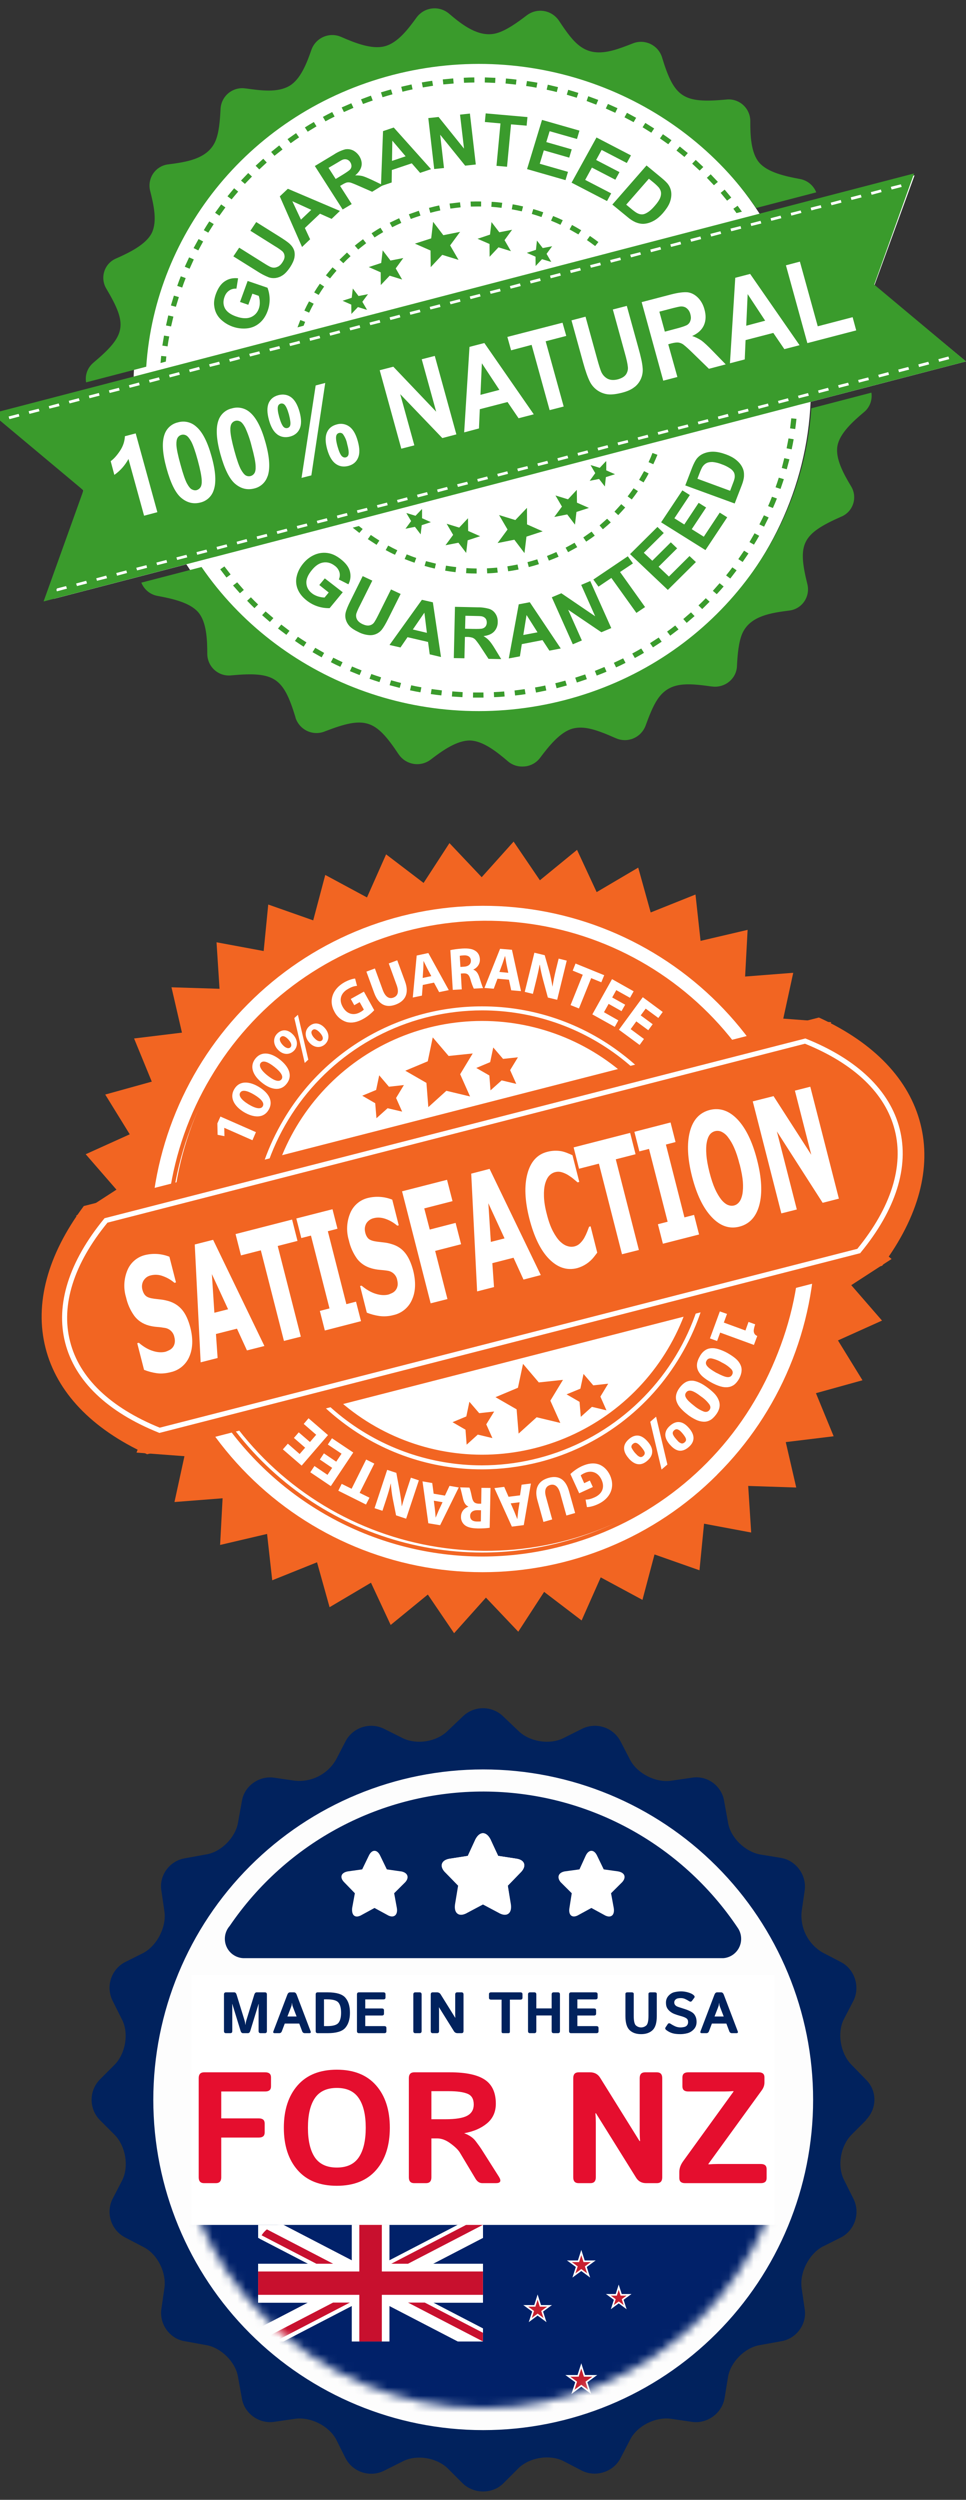 <svg width="116" height="300" viewBox="0 0 116 300" fill="none" xmlns="http://www.w3.org/2000/svg">
<rect x="0" y="0" width="116" height="300" fill="#333333" stroke="none"/>
<g clip-path="url(#clip0_2006_25587)">
<mask id="mask0_2006_25587" style="mask-type:alpha" maskUnits="userSpaceOnUse" x="-7" y="-19" width="130" height="130">
<path d="M123 -19H-7V111H123V-19Z" fill="#C4C4C4"/>
</mask>
<g mask="url(#mask0_2006_25587)">
<path d="M115.99 43.376L6.48 71.86L10.021 58.848L0.316 49.511L109.826 21.037L104.999 34.26L115.99 43.376Z" fill="white"/>
<path d="M67.219 84.671C88.912 79.029 101.788 57.382 95.983 36.328C90.168 15.274 67.868 2.784 46.175 8.417C24.483 14.069 11.607 35.706 17.421 56.76C23.236 77.814 45.527 90.314 67.219 84.671Z" fill="white"/>
<path d="M67.847 84.009C50.843 88.426 33.449 81.519 24.203 68.045L16.972 69.922C17.137 70.335 17.405 70.698 17.749 70.978C18.092 71.257 18.502 71.443 18.937 71.519C20.682 71.84 22.817 72.312 23.814 73.487C24.811 74.651 24.891 76.78 24.891 78.507C24.898 78.872 24.982 79.232 25.136 79.564C25.29 79.895 25.511 80.19 25.786 80.429C26.06 80.669 26.382 80.847 26.73 80.954C27.077 81.06 27.443 81.092 27.803 81.047C32.98 80.575 34.037 81.338 35.483 86.087V86.127C35.597 86.478 35.781 86.802 36.026 87.078C36.27 87.354 36.568 87.576 36.902 87.73C37.235 87.883 37.597 87.966 37.964 87.972C38.331 87.978 38.695 87.907 39.034 87.764C43.821 85.916 45.068 86.308 47.85 90.495L47.87 90.525C48.076 90.828 48.341 91.086 48.648 91.283C48.956 91.48 49.301 91.612 49.661 91.672C50.021 91.731 50.389 91.716 50.743 91.627C51.097 91.539 51.429 91.379 51.72 91.157C53.117 90.083 54.892 88.828 56.468 88.868C58.014 88.918 59.669 90.234 60.986 91.358C62.153 92.362 63.948 92.161 64.855 90.946C65.912 89.541 67.269 87.834 68.785 87.432C70.151 87.091 71.578 87.543 73.891 88.567L73.941 88.587C74.27 88.736 74.626 88.816 74.986 88.822C75.347 88.829 75.705 88.761 76.038 88.624C76.372 88.487 76.675 88.283 76.928 88.025C77.182 87.766 77.38 87.459 77.512 87.121C77.911 86.017 78.389 84.772 78.948 83.938C80.364 81.81 82.449 81.96 85.431 82.382H85.481C87.017 82.603 88.413 81.489 88.493 79.983C88.562 78.577 88.692 76.93 89.201 75.886C90.198 73.878 92.662 73.547 94.746 73.276C95.106 73.238 95.453 73.124 95.765 72.941C96.077 72.758 96.347 72.51 96.557 72.213C96.766 71.917 96.911 71.579 96.98 71.222C97.05 70.865 97.043 70.497 96.96 70.143L96.95 70.103C95.754 65.274 96.282 64.099 101 62.011L101.03 62.001C101.362 61.863 101.66 61.655 101.905 61.39C102.149 61.126 102.334 60.811 102.447 60.468C102.56 60.125 102.597 59.761 102.558 59.402C102.518 59.042 102.401 58.696 102.216 58.386C101.319 56.9 100.291 55.043 100.561 53.527C100.81 52.041 102.416 50.575 103.762 49.451C104.097 49.173 104.354 48.812 104.508 48.403C104.662 47.995 104.708 47.553 104.64 47.121L97.429 48.999C96.362 65.163 84.862 79.581 67.847 84.009ZM47.142 8.999C64.157 4.582 81.551 11.489 90.797 24.963L98.017 23.085C97.853 22.67 97.585 22.304 97.239 22.022C96.893 21.741 96.481 21.554 96.043 21.479C94.297 21.158 92.173 20.686 91.166 19.511C90.168 18.346 90.088 16.218 90.099 14.491C90.092 14.124 90.008 13.763 89.853 13.431C89.699 13.1 89.476 12.804 89.201 12.564C88.925 12.325 88.602 12.146 88.253 12.041C87.904 11.935 87.537 11.904 87.176 11.951C82.07 12.413 80.973 11.72 79.507 6.911L79.497 6.861C79.384 6.515 79.203 6.196 78.964 5.923C78.725 5.65 78.433 5.43 78.106 5.274C77.779 5.119 77.424 5.033 77.063 5.021C76.702 5.009 76.342 5.071 76.006 5.204C75.158 5.535 74.27 5.877 73.552 6.057C70.251 6.921 68.974 5.284 67.129 2.493L67.099 2.453C66.893 2.153 66.629 1.899 66.322 1.704C66.016 1.51 65.674 1.38 65.316 1.322C64.958 1.264 64.593 1.279 64.241 1.366C63.89 1.454 63.559 1.612 63.27 1.831C62.123 2.704 60.786 3.678 59.579 3.999C57.485 4.541 55.49 2.975 53.924 1.64C53.644 1.402 53.319 1.224 52.968 1.117C52.618 1.01 52.249 0.976 51.885 1.017C51.521 1.058 51.169 1.174 50.851 1.357C50.533 1.54 50.255 1.787 50.035 2.082C49.007 3.497 47.761 5.154 46.185 5.555C44.659 5.957 42.614 5.154 40.969 4.431C40.635 4.284 40.276 4.207 39.912 4.205C39.548 4.204 39.188 4.277 38.853 4.421C38.519 4.565 38.217 4.777 37.967 5.042C37.716 5.308 37.523 5.623 37.398 5.967C36.849 7.573 36.092 9.511 34.775 10.294C33.349 11.148 31.344 10.867 29.529 10.616H29.489C29.132 10.559 28.768 10.578 28.419 10.671C28.07 10.764 27.744 10.929 27.461 11.155C27.179 11.382 26.946 11.665 26.779 11.987C26.611 12.309 26.512 12.663 26.487 13.025C26.417 14.421 26.308 16.057 25.789 17.111C24.791 19.11 22.318 19.451 20.234 19.722C19.874 19.759 19.527 19.873 19.215 20.057C18.902 20.24 18.633 20.488 18.423 20.784C18.213 21.081 18.069 21.419 18 21.776C17.93 22.133 17.937 22.5 18.019 22.855C18.448 24.551 18.917 26.549 18.219 27.975C17.521 29.34 15.566 30.304 13.95 31.017C13.616 31.155 13.316 31.365 13.07 31.631C12.825 31.898 12.64 32.215 12.528 32.561C12.416 32.906 12.38 33.272 12.422 33.633C12.465 33.994 12.584 34.342 12.773 34.652C15.336 38.969 15.147 40.224 11.237 43.507L11.207 43.537C10.489 44.139 10.19 45.043 10.34 45.886L17.561 44.009C18.638 27.844 30.127 13.427 47.142 8.999Z" fill="#3A9B2C"/>
<path d="M23.276 31.137L22.707 30.886L22.189 32.011L22.767 32.252L23.266 31.147L23.276 31.137ZM27.066 24.892L26.557 24.531L25.829 25.535L26.348 25.886L27.066 24.892ZM22.298 33.376L21.71 33.155C21.56 33.537 21.411 33.918 21.281 34.31L21.88 34.511C22.009 34.129 22.149 33.748 22.298 33.376ZM25.66 26.89L25.131 26.569C24.901 26.91 24.682 27.272 24.473 27.623L25.011 27.924L25.66 26.9V26.89ZM24.393 28.979L23.844 28.688L23.246 29.772L23.814 30.053L24.393 28.979ZM84.454 20.043L83.546 19.19L83.117 19.641L84.015 20.475L84.454 20.043ZM19.974 42.774L19.356 42.714L19.276 43.567L19.915 43.396L19.974 42.774ZM20.822 37.995L20.204 37.854L19.935 39.059L20.543 39.179L20.822 37.995ZM20.314 40.374L19.695 40.274L19.496 41.478L20.124 41.569C20.184 41.167 20.244 40.766 20.324 40.364L20.314 40.374ZM21.48 35.655L20.882 35.475L20.523 36.659L21.122 36.82L21.48 35.655ZM54.423 9.411L53.167 9.531L53.236 10.133L54.473 10.023L54.423 9.411ZM67.01 10.455L65.783 10.164L65.644 10.766C66.043 10.846 66.461 10.947 66.86 11.047L67.01 10.445V10.455ZM71.837 11.991L70.64 11.549L70.441 12.121L71.598 12.563L71.837 11.991ZM30.257 21.188L29.808 20.766L28.941 21.669L29.41 22.071L30.257 21.188ZM64.536 9.923C64.119 9.849 63.7 9.782 63.28 9.722L63.18 10.324C63.599 10.374 64.008 10.445 64.417 10.525L64.536 9.923ZM62.023 9.551C61.604 9.501 61.175 9.451 60.757 9.421L60.707 10.023L61.953 10.153L62.023 9.551ZM59.5 9.34L58.223 9.29L58.213 9.902C58.629 9.913 59.045 9.929 59.46 9.953L59.49 9.34H59.5ZM56.956 9.29C56.538 9.29 56.109 9.31 55.69 9.33L55.72 9.933C56.129 9.923 56.548 9.902 56.967 9.902L56.956 9.3V9.29ZM80.634 16.83C80.295 16.579 79.946 16.338 79.606 16.107L79.248 16.609L80.245 17.312L80.634 16.83ZM74.151 12.985L73.004 12.473L72.745 13.025L73.882 13.537L74.151 12.985ZM82.599 18.376L81.631 17.583L81.232 18.065C81.551 18.316 81.871 18.567 82.19 18.838L82.589 18.376H82.599ZM76.395 14.139L75.288 13.537L74.989 14.079L76.086 14.662L76.395 14.129V14.139ZM78.549 15.415L77.492 14.752L77.163 15.274L78.21 15.927L78.559 15.415H78.549ZM69.453 11.148L68.237 10.776L68.057 11.368L69.254 11.73L69.453 11.148ZM38.007 15.164L37.688 14.641C37.319 14.852 36.959 15.073 36.61 15.294L36.95 15.806L38.007 15.164ZM35.912 16.479L35.553 15.977L34.526 16.7L34.905 17.192C35.234 16.951 35.573 16.71 35.912 16.489V16.479ZM42.445 12.945L42.186 12.392L41.029 12.894L41.298 13.447L42.435 12.945H42.445ZM40.181 13.989L39.892 13.447C39.523 13.627 39.144 13.828 38.775 14.029L39.084 14.561C39.443 14.36 39.812 14.169 40.181 13.989ZM32.033 19.501L31.614 19.049L30.696 19.892L31.135 20.334L32.033 19.501ZM33.928 17.935L33.529 17.453L32.561 18.236L32.96 18.698L33.928 17.935ZM49.416 10.133L48.18 10.415L48.329 11.007C48.728 10.906 49.147 10.806 49.546 10.726L49.416 10.133ZM51.91 9.692C51.49 9.752 51.071 9.819 50.653 9.892L50.773 10.495L52 10.294L51.9 9.692H51.91ZM88.573 24.692L88.064 25.053L88.443 25.575L89.091 25.404L88.573 24.692ZM47.133 11.318L46.953 10.736C46.554 10.836 46.145 10.967 45.746 11.087L45.936 11.669C46.333 11.546 46.732 11.429 47.133 11.318ZM44.759 12.061L44.539 11.479L43.353 11.921L43.592 12.483C43.971 12.342 44.36 12.192 44.759 12.061ZM28.602 22.995L28.113 22.593L27.315 23.557L27.814 23.928C28.073 23.617 28.332 23.296 28.602 22.995ZM87.316 24.079L87.815 23.708L87.017 22.754L86.538 23.145L87.316 24.089V24.079ZM86.199 21.82L85.341 20.916L84.882 21.338L85.73 22.232L86.199 21.83V21.82ZM46.016 27.854L45.686 27.332C45.327 27.533 44.968 27.764 44.619 27.995L44.978 28.497C45.317 28.276 45.666 28.055 46.016 27.854ZM63.858 25.675C64.247 25.786 64.636 25.916 65.025 26.047L65.235 25.475C64.836 25.334 64.437 25.204 64.038 25.093L63.858 25.675ZM37.727 35.093L38.266 35.394C38.465 35.063 38.695 34.722 38.924 34.39L38.406 34.049C38.166 34.39 37.937 34.742 37.727 35.093ZM52.279 25.384L52.877 25.254L52.738 24.651C52.337 24.738 51.937 24.836 51.541 24.942H51.511L51.67 25.535H51.691L52.289 25.384H52.279ZM70.471 28.808C70.81 29.039 71.139 29.28 71.468 29.531L71.857 29.049C71.528 28.798 71.179 28.547 70.84 28.316L70.481 28.818L70.471 28.808ZM68.695 26.991L68.396 27.533L69.453 28.135L69.793 27.633C69.433 27.413 69.067 27.202 68.695 27.001V26.991ZM66.182 26.489C66.551 26.639 66.93 26.8 67.299 26.981L67.578 26.428C67.199 26.248 66.81 26.077 66.421 25.927L66.172 26.479L66.182 26.489ZM62.811 24.772C62.392 24.671 61.983 24.591 61.564 24.521L61.455 25.123C61.854 25.194 62.263 25.274 62.661 25.364L62.811 24.772ZM36.551 37.272L37.119 37.523C37.289 37.161 37.478 36.8 37.668 36.449L37.109 36.167C36.91 36.529 36.72 36.9 36.551 37.272ZM43.592 28.708C43.263 28.959 42.924 29.21 42.605 29.481L43.014 29.942L43.971 29.189L43.592 28.708ZM50.294 25.294L49.097 25.716L49.327 26.278C49.716 26.137 50.105 25.997 50.494 25.876L50.294 25.294ZM56.508 24.189L56.538 24.792C56.947 24.792 57.365 24.772 57.774 24.782V24.18C57.355 24.169 56.927 24.18 56.508 24.189ZM54.084 25.033C54.483 24.973 54.902 24.933 55.311 24.882L55.241 24.28L53.984 24.43L54.084 25.033ZM46.794 26.73L47.093 27.272C47.452 27.091 47.821 26.91 48.19 26.75L47.93 26.188L46.794 26.73ZM40.769 31.167L41.228 31.589C41.508 31.298 41.797 31.017 42.096 30.746L41.667 30.304L40.769 31.167ZM60.308 24.34C59.889 24.28 59.46 24.24 59.041 24.22L59.001 24.822C59.41 24.852 59.829 24.892 60.228 24.942L60.308 24.34ZM39.134 33.045L39.632 33.416C39.882 33.105 40.141 32.784 40.41 32.483L39.932 32.081C39.652 32.402 39.393 32.724 39.134 33.045ZM36.64 38.627L36.062 38.406L35.723 39.29L36.461 39.089L36.64 38.627ZM53.236 28.226L52.01 26.619L51.78 28.607L49.825 29.24L51.7 30.063L51.72 32.061L53.107 30.585L55.062 31.188L54.054 29.451L55.251 27.824L53.236 28.226ZM59.959 27.874L59.021 26.649L58.842 28.155L57.346 28.657L58.782 29.28L58.792 30.816L59.859 29.681L61.355 30.143L60.587 28.818L61.495 27.573L59.959 27.874ZM65.095 31.107L66.062 31.398L66.162 31.368L65.633 30.465L66.302 29.551L65.175 29.772L64.477 28.868L64.357 29.983L63.26 30.344L64.307 30.806L64.317 31.85L64.417 31.82L65.095 31.097V31.107Z" fill="#3A9B2C"/>
<path d="M64.416 31.82L64.317 31.85V31.93L64.416 31.83V31.82ZM66.202 31.439L66.162 31.368L66.062 31.398L66.202 31.439ZM46.893 31.268L45.955 30.043L45.776 31.559L44.28 32.051L45.716 32.684L45.726 34.21L46.793 33.085L48.289 33.547L47.521 32.212L48.429 30.967L46.893 31.268ZM42.983 36.85L43.941 37.151L44.041 37.121L43.512 36.218L44.19 35.304L43.053 35.525L42.365 34.621L42.235 35.736L41.138 36.097L42.185 36.559L42.195 37.603L42.295 37.573L42.983 36.85Z" fill="#3A9B2C"/>
<path d="M44.081 37.191L44.041 37.121L43.941 37.151L44.081 37.191ZM42.295 37.573L42.196 37.603V37.683L42.295 37.583V37.573ZM29.679 72.101C29.958 72.402 30.257 72.693 30.556 72.984L30.995 72.543C30.696 72.261 30.407 71.97 30.128 71.679L29.669 72.101H29.679ZM27.983 70.263L28.811 71.197L29.28 70.796L28.482 69.882L27.983 70.263ZM31.474 73.828L32.411 74.641L32.83 74.179L31.893 73.376L31.474 73.828ZM33.389 75.434L34.386 76.187L34.765 75.705L33.778 74.952L33.379 75.434H33.389ZM35.413 76.91C35.753 77.151 36.112 77.382 36.461 77.613L36.8 77.091C36.461 76.87 36.102 76.649 35.773 76.418L35.413 76.92V76.91ZM26.946 67.974L26.447 68.326L27.195 69.31L27.694 68.938L26.946 67.974ZM37.857 77.743L37.528 78.265L38.625 78.888L38.924 78.356L37.857 77.743ZM75.926 78.436L76.235 78.968C76.604 78.767 76.973 78.567 77.332 78.346L77.003 77.824C76.654 78.024 76.295 78.235 75.926 78.426V78.436ZM73.712 79.54L73.981 80.093C74.37 79.922 74.749 79.741 75.118 79.55L74.829 79.008L73.712 79.54ZM78.061 77.191L78.41 77.693L79.457 77.01L79.098 76.508L78.061 77.181V77.191ZM80.105 75.796L80.484 76.287L81.481 75.534L81.082 75.063C80.773 75.303 80.434 75.565 80.105 75.796ZM71.428 80.504L71.657 81.077C72.056 80.926 72.455 80.775 72.834 80.605L72.585 80.043L71.428 80.514V80.504ZM82.04 74.279L82.459 74.751L83.406 73.938L82.978 73.486L82.05 74.29L82.04 74.279ZM83.875 72.653L84.324 73.095L85.212 72.211L84.753 71.79C84.464 72.091 84.174 72.372 83.875 72.653ZM69.074 81.328L69.274 81.91L70.471 81.508L70.271 80.936L69.074 81.328ZM56.797 83.717H58.063L58.053 83.105H56.807L56.797 83.707V83.717ZM61.853 83.466C62.272 83.426 62.701 83.366 63.11 83.305L63.01 82.703L61.784 82.864L61.853 83.466ZM64.367 83.115L65.603 82.864L65.474 82.261C65.075 82.362 64.656 82.432 64.247 82.502L64.367 83.105V83.115ZM66.681 81.99L66.84 82.593C67.25 82.487 67.659 82.376 68.067 82.261L67.888 81.679C67.489 81.779 67.09 81.9 66.691 81.99H66.681ZM59.33 83.667C59.749 83.657 60.178 83.627 60.597 83.587L60.547 82.984L59.3 83.064L59.33 83.667ZM93.29 59.822L92.702 59.611C92.552 59.982 92.403 60.364 92.233 60.735L92.811 60.966C92.981 60.595 93.141 60.213 93.29 59.832V59.822ZM91.186 62.934L91.754 63.205L92.303 62.101L91.734 61.84L91.186 62.934ZM94.796 55.123L94.178 54.982L93.879 56.157L94.477 56.318L94.796 55.123ZM95.644 50.264L95.016 50.203L94.876 51.408L95.494 51.489C95.554 51.087 95.594 50.675 95.644 50.264ZM87.196 69.059L87.695 69.43L88.453 68.446L87.944 68.085C87.705 68.416 87.446 68.737 87.196 69.049V69.059ZM88.662 67.101L89.181 67.442L89.879 66.418L89.351 66.087L88.662 67.091V67.101ZM89.999 65.053L90.537 65.364C90.747 65.013 90.966 64.661 91.166 64.3L90.607 63.998L89.999 65.053ZM95.305 52.713L94.686 52.613L94.457 53.798L95.066 53.928C95.155 53.527 95.235 53.115 95.305 52.713ZM85.6 70.906L86.069 71.308C86.349 71.006 86.628 70.705 86.897 70.384L86.408 69.992L85.6 70.906ZM94.118 57.502L93.52 57.322C93.4 57.703 93.27 58.095 93.131 58.476L93.729 58.677L94.128 57.502H94.118ZM49.237 82.844C49.646 82.934 50.065 83.014 50.484 83.085L50.603 82.482C50.194 82.412 49.776 82.332 49.377 82.241L49.237 82.844ZM42.016 80.544L43.183 81.016L43.422 80.454C43.033 80.303 42.654 80.153 42.275 79.982L42.016 80.544ZM44.37 81.458C44.769 81.599 45.168 81.739 45.567 81.86L45.766 81.287C45.367 81.157 44.968 81.026 44.589 80.886L44.37 81.458ZM54.264 83.587L55.53 83.667L55.56 83.064L54.313 82.974L54.264 83.577V83.587ZM51.74 83.295C52.149 83.356 52.578 83.416 52.997 83.456L53.067 82.854L51.83 82.693L51.73 83.295H51.74ZM39.732 79.47C40.111 79.671 40.49 79.852 40.869 80.022L41.138 79.47C40.769 79.299 40.39 79.119 40.021 78.928L39.732 79.47ZM46.783 82.231L48 82.552L48.16 81.96C47.759 81.859 47.36 81.752 46.963 81.639L46.783 82.231ZM45.557 64.872C45.208 64.651 44.858 64.43 44.529 64.199L44.17 64.701L45.218 65.384L45.557 64.872ZM47.711 66.037C47.342 65.856 46.973 65.675 46.614 65.474L46.315 66.016C46.684 66.217 47.053 66.408 47.432 66.579L47.711 66.037ZM73.782 61.398L74.241 61.82C74.52 61.519 74.809 61.217 75.078 60.906L74.6 60.504L73.782 61.408V61.398ZM49.985 66.96C49.596 66.83 49.217 66.679 48.838 66.528L48.589 67.091C48.987 67.251 49.377 67.392 49.776 67.532L49.985 66.96ZM76.604 58.938L76.076 58.597C75.856 58.928 75.607 59.26 75.368 59.571L75.866 59.942C76.126 59.611 76.365 59.28 76.604 58.938ZM78.948 54.581L78.35 54.36C78.21 54.731 78.05 55.103 77.881 55.464L78.45 55.715C78.629 55.344 78.789 54.962 78.948 54.581ZM77.891 56.82L77.342 56.539L76.744 57.583L77.283 57.894C77.492 57.543 77.701 57.191 77.891 56.82ZM43.153 63.958L43.552 63.486L43.093 63.125L42.355 63.326L43.153 63.958ZM63.499 68.055C63.908 67.954 64.317 67.834 64.716 67.703L64.516 67.121C64.127 67.241 63.739 67.362 63.34 67.462L63.499 68.055ZM61.026 68.557C61.435 68.506 61.853 68.426 62.272 68.346L62.143 67.743C61.744 67.824 61.335 67.904 60.926 67.964L61.026 68.567V68.557ZM52.349 67.643L51.152 67.342L50.982 67.914C51.381 68.034 51.8 68.145 52.209 68.235L52.349 67.633V67.643ZM73.343 62.693L72.904 62.251L71.997 63.055L72.395 63.517C72.725 63.245 73.034 62.974 73.343 62.693ZM54.782 68.055C54.373 68.014 53.964 67.954 53.555 67.884L53.456 68.486C53.855 68.557 54.283 68.617 54.702 68.667L54.782 68.065V68.055ZM71.039 63.798L70.042 64.5L70.391 65.002C70.74 64.772 71.089 64.531 71.418 64.279L71.039 63.798ZM55.969 68.787C56.388 68.818 56.817 68.828 57.236 68.828V68.225C56.837 68.225 56.418 68.205 56.009 68.175L55.969 68.778V68.787ZM58.502 68.808C58.921 68.798 59.35 68.767 59.769 68.717L59.699 68.115C59.3 68.155 58.881 68.185 58.472 68.205L58.502 68.808ZM65.913 67.281C66.302 67.131 66.691 66.98 67.08 66.81L66.81 66.247C66.441 66.418 66.062 66.569 65.683 66.719L65.913 67.281ZM67.917 65.725L68.217 66.267L69.314 65.665L68.995 65.133C68.645 65.334 68.286 65.534 67.917 65.725ZM63.22 64.4L65.165 63.767L63.29 62.934L63.28 60.946L61.883 62.412L59.929 61.81L60.946 63.547L59.749 65.173L61.764 64.772L62.98 66.378L63.22 64.4ZM68.107 61.729L69.044 62.964L69.224 61.438L70.72 60.956L69.284 60.324L69.264 58.788L68.207 59.922L66.701 59.46L67.479 60.796L66.561 62.041L68.107 61.739V61.729ZM70.81 57.703L71.937 57.482L72.635 58.386L72.755 57.261L73.852 56.91L72.804 56.448V55.404L72.695 55.424L72.016 56.147L71.049 55.846L70.949 55.876L71.478 56.78L70.81 57.703Z" fill="#3A9B2C"/>
<path d="M70.91 55.806L70.95 55.876L71.049 55.856L70.91 55.816V55.806ZM72.795 55.324L72.695 55.425L72.795 55.404V55.324ZM55.042 65.123L55.979 66.358L56.159 64.842L57.655 64.35L56.218 63.718L56.199 62.192L55.141 63.316L53.635 62.854L54.413 64.19L53.496 65.435L55.042 65.133V65.123ZM48.688 63.457L49.825 63.226L50.514 64.129L50.643 63.025L51.74 62.663L50.683 62.192V61.148L50.584 61.178L49.895 61.901L48.928 61.599L48.828 61.629L49.367 62.533L48.688 63.457Z" fill="#3A9B2C"/>
<path d="M48.788 61.569L48.828 61.629L48.928 61.609L48.788 61.569ZM50.673 61.077L50.573 61.177L50.673 61.157V61.077ZM29.818 36.579L28.821 36.238L29.738 33.718L32.122 34.531C32.463 35.432 32.466 36.428 32.132 37.332C31.913 37.934 31.584 38.426 31.155 38.778C30.726 39.139 30.227 39.35 29.659 39.41C29.068 39.469 28.472 39.395 27.913 39.194C27.354 38.992 26.846 38.669 26.427 38.246C26.028 37.824 25.799 37.332 25.729 36.75C25.659 36.308 25.729 35.816 25.928 35.264C26.198 34.541 26.557 34.029 27.026 33.738C27.484 33.437 28.003 33.336 28.591 33.396L28.392 34.641C28.073 34.621 27.784 34.691 27.534 34.862C27.275 35.033 27.085 35.284 26.966 35.615C26.776 36.127 26.796 36.589 27.016 37.011C27.245 37.422 27.684 37.744 28.342 37.975C29.04 38.226 29.639 38.256 30.097 38.075C30.566 37.884 30.895 37.543 31.075 37.051C31.165 36.81 31.204 36.549 31.195 36.268C31.195 35.987 31.145 35.726 31.065 35.505L30.307 35.244L29.818 36.579ZM28.023 30.766L28.721 29.722L31.603 31.529C32.062 31.82 32.361 31.991 32.521 32.051C32.76 32.141 33.01 32.151 33.249 32.051C33.498 31.971 33.718 31.78 33.907 31.489C34.107 31.188 34.197 30.936 34.167 30.706C34.149 30.489 34.049 30.288 33.887 30.143C33.61 29.921 33.317 29.719 33.01 29.541L30.067 27.694L30.766 26.649L33.558 28.396C34.197 28.798 34.635 29.099 34.855 29.33C35.084 29.551 35.234 29.792 35.324 30.063C35.403 30.324 35.413 30.615 35.353 30.936C35.284 31.258 35.124 31.629 34.855 32.041C34.526 32.533 34.217 32.864 33.927 33.045C33.67 33.218 33.376 33.328 33.069 33.366C32.78 33.396 32.521 33.366 32.282 33.286C31.785 33.088 31.311 32.839 30.865 32.543L28.023 30.766ZM40.819 25.314L39.822 26.268L38.425 25.645L36.61 27.362L37.239 28.718L36.271 29.641L33.598 23.567L34.566 22.654L40.819 25.314ZM37.378 25.184L35.104 24.149L36.141 26.358L37.378 25.184ZM41.148 25.143L37.807 19.923L40.091 18.547C40.504 18.269 40.959 18.059 41.437 17.925C41.757 17.864 42.076 17.904 42.385 18.045C42.684 18.196 42.943 18.427 43.143 18.728C43.392 19.129 43.482 19.521 43.412 19.913C43.332 20.314 43.083 20.696 42.654 21.047C42.973 21.037 43.263 21.067 43.522 21.127C43.771 21.198 44.16 21.358 44.679 21.599L45.985 22.222L44.689 23.015L43.173 22.352C42.634 22.111 42.275 21.971 42.116 21.921C41.963 21.878 41.803 21.871 41.647 21.9C41.507 21.941 41.308 22.031 41.058 22.182L40.839 22.312L42.235 24.491L41.148 25.143ZM40.31 21.479L41.108 20.997C41.627 20.676 41.946 20.455 42.046 20.334C42.145 20.214 42.205 20.083 42.205 19.933C42.205 19.782 42.165 19.631 42.066 19.471C41.971 19.312 41.822 19.194 41.647 19.139C41.468 19.089 41.278 19.104 41.108 19.18C41.008 19.22 40.749 19.38 40.31 19.641L39.453 20.143L40.31 21.479Z" fill="#3A9B2C"/>
<path d="M51.76 20.304L50.444 20.746L49.446 19.601L47.053 20.405L47.033 21.901L45.746 22.332L45.995 15.736L47.282 15.304L51.76 20.304ZM48.708 18.758L47.112 16.881L47.073 19.31L48.708 18.758ZM52.139 20.284L51.431 14.17L52.668 14.039L55.72 17.834L55.241 13.758L56.428 13.627L57.136 19.742L55.859 19.883L52.857 16.168L53.316 20.164L52.139 20.284ZM59.619 19.903L60.098 14.812L58.223 14.642L58.323 13.607L63.34 14.049L63.24 15.083L61.365 14.923L60.886 20.013L59.619 19.903ZM63.29 20.294L65.085 14.39L69.583 15.676L69.284 16.68L66.002 15.746L65.603 17.051L68.655 17.925L68.356 18.919L65.304 18.045L64.816 19.651L68.207 20.625L67.907 21.619L63.29 20.294ZM68.635 21.921L71.628 16.499L75.767 18.648L75.268 19.561L72.246 17.995L71.588 19.2L74.39 20.656L73.892 21.569L71.079 20.113L70.271 21.589L73.393 23.206L72.894 24.129L68.635 21.921ZM77.642 19.862L79.417 21.328C79.816 21.66 80.105 21.931 80.265 22.172C80.474 22.477 80.595 22.835 80.614 23.206C80.634 23.577 80.564 23.959 80.414 24.34C80.255 24.732 79.975 25.143 79.597 25.585C79.257 25.967 78.918 26.258 78.569 26.459C78.15 26.7 77.741 26.83 77.332 26.86C77.023 26.88 76.684 26.82 76.315 26.67C75.972 26.513 75.652 26.306 75.368 26.057L73.532 24.551L77.642 19.852V19.862ZM77.921 21.449L75.198 24.561L75.926 25.164C76.205 25.384 76.415 25.535 76.555 25.595C76.754 25.696 76.933 25.736 77.123 25.726C77.302 25.726 77.522 25.645 77.771 25.485C78.021 25.334 78.31 25.073 78.619 24.712C78.938 24.35 79.148 24.039 79.257 23.788C79.357 23.547 79.397 23.316 79.377 23.115C79.357 22.904 79.267 22.714 79.118 22.513C78.886 22.256 78.633 22.021 78.36 21.81L77.921 21.449ZM38.336 70.213L39.004 69.41L41.158 71.077L39.583 72.984C38.595 73.009 37.63 72.69 36.85 72.081C36.331 71.679 35.962 71.228 35.753 70.715C35.544 70.217 35.502 69.664 35.633 69.139C35.763 68.597 36.022 68.095 36.401 67.633C36.81 67.131 37.289 66.78 37.817 66.559C38.353 66.335 38.944 66.279 39.513 66.398C39.952 66.489 40.41 66.709 40.889 67.081C41.507 67.553 41.886 68.055 42.016 68.567C42.157 69.09 42.093 69.647 41.837 70.123L40.69 69.541C40.819 69.24 40.839 68.958 40.759 68.667C40.664 68.359 40.471 68.091 40.211 67.904C39.772 67.563 39.313 67.432 38.834 67.503C38.356 67.573 37.897 67.864 37.458 68.406C36.989 68.968 36.76 69.501 36.79 69.983C36.82 70.475 37.049 70.886 37.468 71.207C37.667 71.368 37.917 71.489 38.196 71.579C38.475 71.659 38.735 71.709 38.974 71.709L39.473 71.107L38.336 70.203V70.213ZM43.552 69.139L44.709 69.681L43.213 72.683C43.05 72.987 42.91 73.302 42.794 73.627C42.728 73.866 42.757 74.121 42.874 74.34C42.993 74.561 43.213 74.751 43.532 74.902C43.861 75.053 44.13 75.103 44.37 75.053C44.584 75.012 44.775 74.894 44.908 74.721C45.038 74.541 45.208 74.24 45.427 73.798L46.953 70.736L48.11 71.278L46.654 74.189C46.325 74.852 46.055 75.304 45.856 75.555C45.669 75.792 45.426 75.977 45.148 76.093C44.871 76.209 44.569 76.252 44.27 76.217C43.86 76.178 43.461 76.062 43.093 75.876C42.545 75.615 42.166 75.364 41.946 75.113C41.742 74.887 41.595 74.615 41.517 74.32C41.451 74.071 41.444 73.809 41.497 73.557C41.577 73.205 41.777 72.713 42.086 72.101L43.552 69.139ZM52.957 78.848L51.601 78.527L51.401 77.041L48.938 76.468L48.09 77.703L46.773 77.402L50.663 71.981L51.98 72.282L52.957 78.848ZM51.261 75.936L50.962 73.527L49.576 75.545L51.261 75.946V75.936ZM54.493 78.978L54.633 72.824L57.325 72.884C57.822 72.874 58.316 72.942 58.792 73.085C59.091 73.195 59.34 73.396 59.52 73.687C59.699 73.968 59.779 74.29 59.769 74.661C59.776 75.083 59.619 75.49 59.33 75.796C59.041 76.097 58.622 76.268 58.063 76.338C58.333 76.499 58.562 76.679 58.732 76.87C58.911 77.061 59.151 77.392 59.44 77.874L60.188 79.099L58.662 79.069L57.764 77.703C57.565 77.385 57.345 77.08 57.106 76.79C57.002 76.674 56.872 76.584 56.727 76.529C56.52 76.467 56.305 76.436 56.089 76.438H55.829L55.77 78.999L54.493 78.978ZM55.849 75.454L56.797 75.474C57.415 75.484 57.794 75.474 57.944 75.424C58.091 75.383 58.22 75.295 58.313 75.173C58.407 75.038 58.455 74.876 58.453 74.711C58.453 74.511 58.403 74.34 58.293 74.209C58.167 74.072 57.998 73.984 57.814 73.958C57.714 73.938 57.405 73.928 56.887 73.918L55.889 73.898L55.849 75.454ZM67.339 77.824L65.972 78.085L65.145 76.82L62.661 77.302L62.432 78.768L61.096 79.019L62.292 72.523L63.619 72.272L67.339 77.824ZM64.546 75.886L63.23 73.808L62.841 76.207L64.536 75.886H64.546ZM68.785 77.322L66.262 71.679L67.409 71.197L71.468 73.958L69.792 70.193L70.879 69.731L73.403 75.374L72.216 75.876L68.227 73.175L69.872 76.86L68.785 77.322ZM76.415 73.547L73.413 69.36L71.867 70.404L71.249 69.551L75.388 66.76L76.006 67.613L74.46 68.647L77.462 72.854L76.415 73.557V73.547ZM80.195 70.796L75.657 66.499L78.948 63.236L79.706 63.968L77.312 66.338L78.33 67.292L80.554 65.083L81.312 65.806L79.088 68.015L80.325 69.189L82.798 66.73L83.566 67.452L80.195 70.796ZM84.713 66.017L79.387 62.683L81.94 58.848L82.838 59.41L80.983 62.201L82.17 62.944L83.895 60.344L84.793 60.906L83.067 63.507L84.513 64.41L86.428 61.519L87.326 62.081L84.713 66.017ZM82.289 58.256L83.107 56.127C83.297 55.655 83.476 55.304 83.646 55.073C83.885 54.772 84.174 54.551 84.533 54.41C84.907 54.262 85.308 54.193 85.71 54.209C86.129 54.22 86.628 54.33 87.176 54.531C87.675 54.712 88.074 54.932 88.373 55.173C88.752 55.475 89.022 55.806 89.181 56.177C89.311 56.449 89.361 56.78 89.341 57.161C89.321 57.442 89.241 57.804 89.071 58.236L88.224 60.424L82.289 58.256ZM83.746 57.453L87.675 58.898L88.004 58.025C88.134 57.703 88.204 57.462 88.224 57.302C88.243 57.101 88.224 56.91 88.154 56.74C88.05 56.536 87.895 56.363 87.705 56.238C87.382 56.016 87.029 55.84 86.658 55.715C86.307 55.572 85.938 55.481 85.561 55.444C85.281 55.444 85.052 55.475 84.862 55.565C84.663 55.665 84.504 55.806 84.364 56.007C84.264 56.157 84.124 56.468 83.945 56.94L83.746 57.462V57.453ZM104.979 34.16L109.767 20.816L98.177 23.828L91.246 25.635L73.323 30.294L72.605 30.485L17.521 44.812L10.579 46.619L-1 49.631L10.021 58.848L5.233 72.181L16.803 69.169L23.744 67.362L25.44 66.92L26.078 66.76L78.838 53.035L79.557 52.854L95.135 48.798L95.774 48.627L97.469 48.196L104.401 46.388L116 43.376L104.969 34.149L104.979 34.16ZM106.974 22.423L108.181 22.121L108.28 22.433L107.074 22.744L106.974 22.423ZM104.58 23.055L105.777 22.744L105.867 23.055L104.67 23.376L104.57 23.055H104.58ZM102.167 23.678L103.363 23.366L103.463 23.688L102.256 23.999L102.157 23.678H102.167ZM2.331 49.983L1.134 50.304L1.035 49.983L2.241 49.671L2.331 49.993V49.983ZM4.735 49.36L3.538 49.671L3.438 49.35L4.645 49.049L4.745 49.36H4.735ZM7.148 48.738L5.942 49.039L5.852 48.738L7.049 48.416L7.148 48.738ZM8.036 70.645L6.829 70.966L6.739 70.645L7.936 70.334L8.036 70.645ZM10.44 70.023L9.243 70.334L9.143 70.023L10.35 69.701L10.45 70.023H10.44ZM12.853 69.4L11.646 69.701L11.557 69.4L12.754 69.079L12.853 69.4ZM97.349 24.923L98.067 24.742L98.556 24.621L98.646 24.943L97.948 25.113L97.439 25.254L97.349 24.933V24.923ZM94.946 25.555L96.143 25.254L96.242 25.555L95.026 25.876L94.946 25.555ZM92.532 26.188L93.729 25.876L93.829 26.188L92.622 26.499L92.532 26.188ZM90.198 27.061L90.129 26.81L91.325 26.499L91.425 26.82L90.228 27.121H90.218L90.198 27.061ZM87.715 27.433L88.922 27.131L89.011 27.443L87.815 27.754L87.715 27.433ZM85.311 28.065L86.508 27.754L86.608 28.065L85.401 28.386L85.301 28.065H85.311ZM82.898 28.688L84.105 28.376L84.194 28.698L82.997 29.009L82.898 28.688ZM80.504 29.32L81.701 28.999L81.791 29.32L80.584 29.631L80.494 29.32H80.504ZM78.09 29.943L79.287 29.631L79.387 29.943L78.17 30.264L78.09 29.943ZM75.677 30.565L76.874 30.264L76.973 30.565L75.777 30.886L75.677 30.565ZM70.86 31.82L72.066 31.509L72.156 31.83L70.959 32.131L70.86 31.82ZM68.456 32.443L69.653 32.141L69.752 32.453L68.546 32.764L68.456 32.443ZM66.052 33.075L67.249 32.764L67.349 33.075L66.132 33.396L66.052 33.075ZM63.639 33.698L64.836 33.386L64.935 33.708L63.728 34.019L63.639 33.698ZM61.235 34.33L62.432 34.009L62.532 34.33L61.325 34.641L61.225 34.33H61.235ZM58.822 34.953L60.028 34.641L60.118 34.963L58.921 35.264L58.822 34.953ZM56.418 35.575L57.615 35.274L57.714 35.575L56.508 35.896L56.408 35.575H56.418ZM54.004 36.208L55.211 35.896L55.301 36.208L54.104 36.519L54.004 36.208ZM51.611 36.83L52.807 36.519L52.897 36.84L51.69 37.141L51.601 36.83H51.611ZM49.197 37.453L50.394 37.151L50.494 37.463L49.277 37.774L49.197 37.453ZM46.783 38.085L47.98 37.774L48.08 38.085L46.883 38.406L46.783 38.085ZM44.38 38.708L45.577 38.396L45.676 38.718L44.469 39.019L44.37 38.718L44.38 38.708ZM37.159 40.585L38.356 40.284L38.456 40.585L37.239 40.906L37.159 40.585ZM34.745 41.218L35.174 41.107L35.872 40.926L35.952 40.896L36.042 41.218L35.773 41.288L35.074 41.469L34.835 41.529L34.745 41.218ZM32.342 41.84L33.538 41.529L33.638 41.85L32.431 42.151L32.332 41.84H32.342ZM29.928 42.463L31.135 42.161L31.225 42.473L30.028 42.784L29.928 42.463ZM27.524 43.095L28.721 42.784L28.821 43.095L27.614 43.416L27.514 43.095H27.524ZM25.111 43.718L26.318 43.406L26.407 43.728L25.211 44.029L25.111 43.728V43.718ZM22.707 44.35L23.904 44.029L24.004 44.35L22.797 44.661L22.707 44.35ZM20.304 44.973L21.5 44.661L21.6 44.973L20.383 45.294L20.304 44.973ZM17.89 45.595L19.087 45.284L19.167 45.535L19.186 45.605H19.167L17.98 45.916L17.89 45.595ZM13.073 46.85L14.28 46.539L14.369 46.86L13.172 47.161L13.073 46.85ZM10.669 47.473L11.158 47.352L11.876 47.161L11.956 47.483L11.447 47.613L10.749 47.794L10.669 47.473ZM15.257 68.768L14.06 69.089L13.96 68.768L15.167 68.456L15.257 68.768ZM9.552 48.105L8.355 48.416L8.255 48.105L9.462 47.784L9.562 48.105H9.552ZM17.661 68.145L16.893 68.346L16.464 68.456L16.364 68.135L17.002 67.975L17.581 67.824L17.661 68.145ZM20.074 67.523L18.877 67.824L18.778 67.513L19.984 67.201L20.074 67.523ZM18.897 61.468L17.302 61.89L15.427 55.083C15.008 55.846 14.449 56.489 13.731 56.991L13.292 55.344C13.661 55.083 14.03 54.671 14.399 54.119C14.778 53.557 14.968 52.975 14.998 52.352L16.294 52.011L18.897 61.468ZM22.488 66.89L21.281 67.201L21.181 66.89L22.388 66.579L22.488 66.89ZM16.773 46.228L15.576 46.539L15.476 46.228L16.693 45.906L16.773 46.228ZM24.891 66.268L23.685 66.579L23.595 66.258L24.792 65.956L24.891 66.258V66.268ZM27.295 65.635L26.098 65.956L25.998 65.635L27.205 65.324L27.305 65.635H27.295ZM25.649 58.858C25.528 59.221 25.316 59.546 25.033 59.801C24.749 60.056 24.405 60.233 24.034 60.314C23.226 60.515 22.468 60.334 21.78 59.762C21.081 59.189 20.493 57.995 19.994 56.187C19.506 54.41 19.426 53.065 19.755 52.141C19.877 51.777 20.091 51.452 20.376 51.196C20.661 50.941 21.007 50.765 21.381 50.685C21.752 50.578 22.144 50.567 22.52 50.653C22.897 50.739 23.246 50.919 23.535 51.177C24.293 51.8 24.921 53.015 25.41 54.792C25.909 56.579 25.988 57.934 25.649 58.858ZM29.709 65.013L28.502 65.324L28.412 65.013L29.609 64.691L29.709 65.013ZM32.102 64.39L30.905 64.701L30.816 64.38L32.023 64.069L32.112 64.39H32.102ZM34.516 63.758L33.319 64.079L33.219 63.758L34.426 63.446L34.526 63.758H34.516ZM32.122 57.171C32.001 57.534 31.789 57.859 31.506 58.114C31.222 58.369 30.878 58.546 30.506 58.627C29.699 58.828 28.951 58.657 28.253 58.075C27.564 57.503 26.966 56.308 26.467 54.501C25.979 52.734 25.899 51.388 26.228 50.465C26.35 50.101 26.564 49.775 26.849 49.52C27.134 49.264 27.48 49.088 27.854 49.009C28.225 48.898 28.619 48.885 28.997 48.969C29.376 49.053 29.727 49.233 30.018 49.491C30.766 50.123 31.394 51.328 31.883 53.105C32.382 54.892 32.461 56.248 32.132 57.171H32.122ZM36.929 63.135L35.733 63.446L35.633 63.125L36.83 62.824L36.929 63.135ZM33.299 52.131C32.86 51.82 32.521 51.228 32.292 50.384C32.062 49.541 32.052 48.878 32.262 48.376C32.481 47.884 32.86 47.573 33.429 47.422C34.007 47.272 34.526 47.362 34.955 47.673C35.394 47.995 35.733 48.577 35.972 49.43C36.201 50.274 36.211 50.936 35.992 51.438C35.782 51.92 35.394 52.242 34.835 52.392C34.247 52.543 33.738 52.453 33.299 52.141V52.131ZM37.907 46.258L39.054 45.957L37.388 57.051L36.211 57.352L37.907 46.258ZM39.333 62.513L38.136 62.814L38.037 62.503L39.243 62.191L39.343 62.513H39.333ZM41.747 61.88L41.707 61.89L41.009 62.071L40.54 62.201L40.45 61.88L40.739 61.8L41.438 61.619L41.657 61.569L41.747 61.88ZM44.15 61.258L42.953 61.569L42.854 61.248L44.061 60.946L44.15 61.248V61.258ZM42.993 54.953C42.774 55.455 42.395 55.766 41.827 55.916C41.248 56.067 40.739 55.977 40.301 55.655C39.862 55.334 39.523 54.752 39.283 53.898C39.054 53.055 39.044 52.392 39.263 51.89C39.473 51.408 39.862 51.087 40.44 50.936C40.696 50.859 40.966 50.842 41.229 50.888C41.492 50.933 41.741 51.039 41.956 51.197C42.395 51.519 42.734 52.101 42.964 52.944C43.203 53.798 43.213 54.461 42.993 54.953ZM46.554 60.635L45.357 60.936L45.257 60.625L46.474 60.314L46.554 60.625V60.635ZM40.859 39.963L39.652 40.284L39.562 39.963L40.759 39.651L40.859 39.963ZM48.968 60.003L47.771 60.314L47.671 60.003L48.878 59.681L48.968 60.003ZM43.263 39.34L42.066 39.651L41.966 39.34L43.173 39.019L43.263 39.34ZM51.371 59.38L50.174 59.691L50.075 59.37L51.282 59.059L51.381 59.38H51.371ZM53.785 58.748L52.578 59.069L52.488 58.748L53.685 58.436L53.785 58.748ZM56.188 58.125L54.992 58.436L54.892 58.115L56.099 57.814L56.199 58.125H56.188ZM54.802 52.131L53.117 52.573L48.06 47.302L49.755 53.447L48.19 53.848L45.596 44.431L47.232 44.009L52.379 49.41L50.643 43.115L52.209 42.714L54.802 52.131ZM58.592 57.503L57.395 57.804L57.306 57.493L58.502 57.181L58.602 57.503H58.592ZM61.006 56.87L59.809 57.181L59.709 56.87L60.916 56.559L61.006 56.87ZM63.409 56.248L62.212 56.559L62.113 56.238L63.33 55.936L63.409 56.238V56.248ZM60.946 48.246L57.615 49.109L57.515 51.418L55.74 51.89L56.378 41.629L58.163 41.167L64.097 49.722L62.272 50.194L60.946 48.246ZM65.823 55.625L64.626 55.926L64.526 55.615L65.723 55.304L65.823 55.625ZM68.227 54.993L67.03 55.304L66.93 54.993L68.137 54.671L68.237 54.993H68.227ZM70.64 54.37L69.433 54.681L69.344 54.36L70.54 54.049L70.64 54.37ZM67.997 40.314L65.524 40.957L67.688 48.788L66.002 49.22L63.838 41.388L61.375 42.041L60.926 40.434L67.548 38.728L67.997 40.314ZM73.044 53.738L71.847 54.059L71.747 53.738L72.954 53.426L73.044 53.738ZM75.447 53.115L74.251 53.426L74.151 53.105L75.368 52.804L75.447 53.115ZM77.861 52.493L76.664 52.794L76.564 52.493L77.771 52.171L77.861 52.493ZM76.215 46.428C75.856 46.73 75.358 46.961 74.689 47.131C73.892 47.332 73.263 47.392 72.794 47.292C72.379 47.211 71.987 47.036 71.648 46.781C71.309 46.525 71.033 46.195 70.84 45.816C70.58 45.304 70.301 44.521 70.012 43.467L68.626 38.447L70.311 38.005L71.717 43.105C71.937 43.908 72.116 44.441 72.216 44.661C72.395 45.033 72.655 45.294 72.984 45.465C73.323 45.625 73.722 45.645 74.191 45.525C74.669 45.394 74.999 45.194 75.188 44.912C75.368 44.621 75.438 44.31 75.388 43.979C75.358 43.647 75.238 43.105 75.029 42.362L73.592 37.141L75.268 36.71L76.634 41.659C76.954 42.794 77.133 43.607 77.163 44.099C77.216 44.538 77.157 44.983 76.992 45.393C76.826 45.803 76.559 46.162 76.215 46.438V46.428ZM80.265 51.86L79.267 52.121L79.098 52.161L79.068 52.171L78.968 51.86L80.175 51.549L80.275 51.86H80.265ZM74.56 31.208L73.363 31.519L73.263 31.208L74.48 30.896L74.56 31.208ZM82.678 51.248L81.472 51.559L81.382 51.238L82.579 50.936L82.678 51.238V51.248ZM85.082 50.625L83.885 50.926L83.785 50.615L84.992 50.304L85.092 50.625H85.082ZM82.09 41.368C81.905 41.23 81.689 41.14 81.462 41.107C81.262 41.087 80.973 41.117 80.594 41.218L80.245 41.318L81.342 45.244L79.646 45.685L77.053 36.258L80.594 35.334C81.491 35.103 82.15 35.033 82.609 35.083C83.057 35.153 83.456 35.364 83.825 35.736C84.184 36.107 84.444 36.569 84.593 37.131C84.793 37.834 84.773 38.467 84.533 39.019C84.284 39.581 83.815 40.013 83.117 40.324C83.546 40.465 83.915 40.655 84.244 40.876C84.553 41.107 85.012 41.529 85.621 42.161L87.146 43.728L85.132 44.26L83.347 42.523C82.718 41.9 82.289 41.519 82.08 41.368H82.09ZM87.496 50.003L86.289 50.304L86.199 49.993L87.396 49.671L87.496 49.993V50.003ZM89.889 49.37L88.692 49.681L88.603 49.36L89.809 49.049L89.899 49.37H89.889ZM92.303 48.738L91.106 49.059L91.006 48.738L92.223 48.426L92.303 48.748V48.738ZM94.716 48.115L93.52 48.426L93.42 48.115L94.617 47.794L94.716 48.115ZM97.12 47.493L95.923 47.794L95.823 47.493L97.03 47.171L97.13 47.493H97.12ZM94.188 41.9L92.861 39.953L89.53 40.816L89.43 43.135L87.655 43.597L88.293 33.336L90.079 32.874L96.013 41.428L94.188 41.9ZM99.534 46.86L98.327 47.171L98.237 46.86L99.434 46.539L99.534 46.86ZM101.937 46.238L100.74 46.549L100.641 46.228L101.848 45.926L101.937 46.238ZM104.341 45.615L103.912 45.716L103.144 45.916L103.044 45.605L103.623 45.455L104.261 45.294L104.341 45.615ZM102.815 39.651L96.951 41.178L94.377 31.84L96.053 31.398L98.197 39.159L102.386 38.065L102.815 39.651ZM106.754 44.983L105.558 45.294L105.458 44.983L106.665 44.661L106.754 44.983ZM101.05 24.32L99.853 24.631L99.753 24.32L100.96 23.999L101.05 24.32ZM109.158 44.36L107.961 44.671L107.862 44.35L109.068 44.039L109.168 44.36H109.158ZM111.572 43.728L110.365 44.049L110.275 43.728L111.472 43.416L111.572 43.728ZM113.975 43.105L112.779 43.416L112.679 43.105L113.886 42.784L113.985 43.105H113.975Z" fill="#3A9B2C"/>
<path d="M89.62 39.089L91.884 38.487L89.78 35.294L89.61 39.089H89.62ZM22.368 52.262C22.194 52.162 21.989 52.134 21.795 52.185C21.601 52.236 21.435 52.36 21.331 52.533C21.221 52.714 21.171 52.985 21.181 53.366C21.201 53.868 21.371 54.671 21.68 55.776C21.979 56.88 22.239 57.623 22.448 58.015C22.657 58.396 22.857 58.647 23.047 58.737C23.246 58.838 23.425 58.868 23.625 58.818C23.814 58.758 23.964 58.647 24.084 58.466C24.193 58.286 24.243 58.015 24.223 57.633C24.203 57.131 24.044 56.338 23.745 55.233C23.445 54.129 23.176 53.386 22.967 52.995C22.747 52.603 22.548 52.362 22.368 52.262ZM33.708 48.436C33.629 48.456 33.556 48.497 33.498 48.556C33.44 48.614 33.399 48.688 33.379 48.768C33.309 49.009 33.359 49.44 33.529 50.053C33.698 50.655 33.878 51.057 34.057 51.238C34.197 51.368 34.356 51.408 34.516 51.368C34.599 51.349 34.675 51.307 34.735 51.247C34.795 51.186 34.837 51.11 34.855 51.027C34.915 50.786 34.855 50.364 34.696 49.742C34.526 49.139 34.346 48.738 34.167 48.567C34.109 48.506 34.036 48.462 33.955 48.439C33.875 48.416 33.789 48.415 33.708 48.436ZM40.71 51.961C40.63 51.979 40.556 52.02 40.498 52.079C40.44 52.137 40.399 52.211 40.381 52.292C40.311 52.533 40.361 52.965 40.53 53.577C40.7 54.179 40.879 54.581 41.059 54.752C41.198 54.882 41.358 54.932 41.517 54.892C41.599 54.873 41.673 54.83 41.732 54.77C41.79 54.709 41.83 54.633 41.847 54.551C41.907 54.31 41.857 53.888 41.687 53.276C41.606 52.843 41.429 52.435 41.169 52.081C41.109 52.022 41.036 51.979 40.955 51.958C40.875 51.937 40.79 51.938 40.71 51.961ZM57.705 47.382L59.969 46.79L57.864 43.597L57.695 47.382H57.705ZM82.918 38.437C82.988 38.226 82.978 37.975 82.898 37.694C82.833 37.417 82.678 37.17 82.459 36.991C82.26 36.83 82.01 36.76 81.721 36.78C81.581 36.79 81.172 36.88 80.484 37.061L79.178 37.402L79.836 39.802L81.083 39.471C81.881 39.27 82.379 39.089 82.559 38.969C82.738 38.838 82.858 38.667 82.918 38.447V38.437ZM28.841 50.585C28.668 50.484 28.464 50.455 28.27 50.504C28.076 50.553 27.909 50.675 27.804 50.846C27.694 51.027 27.644 51.308 27.664 51.689C27.684 52.191 27.844 52.985 28.143 54.089C28.442 55.193 28.712 55.936 28.921 56.328C29.14 56.719 29.34 56.96 29.519 57.061C29.695 57.157 29.901 57.182 30.094 57.129C30.287 57.077 30.453 56.952 30.557 56.78C30.666 56.609 30.716 56.328 30.696 55.946C30.686 55.444 30.517 54.651 30.218 53.547C30.032 52.777 29.771 52.027 29.439 51.308C29.23 50.926 29.031 50.675 28.841 50.575V50.585Z" fill="#3A9B2C"/>
</g>
</g>
<g clip-path="url(#clip1_2006_25587)">
<mask id="mask1_2006_25587" style="mask-type:alpha" maskUnits="userSpaceOnUse" x="-7" y="83" width="130" height="130">
<path d="M123 83H-7V213H123V83Z" fill="#C4C4C4"/>
</mask>
<g mask="url(#mask1_2006_25587)">
<path d="M46.364 102.53L50.866 105.961L53.971 101.18L57.843 105.271L61.676 101L64.831 105.641L69.292 101.99L71.648 107.061L76.639 104.121L78.136 109.502L83.516 107.351L84.125 112.913L89.775 111.592L89.475 117.193L95.255 116.743L94.057 122.244L99.816 122.675L97.75 127.946L103.35 129.246L100.465 134.147L105.775 136.277L102.142 140.708L107.023 143.619L102.731 147.46L107.063 151.091L102.222 154.231L105.915 158.482L100.625 160.863L103.569 165.644L97.98 167.194L100.106 172.365L94.356 173.065L95.614 178.516L89.845 178.326L90.204 183.917L84.544 182.857L83.995 188.448L78.595 186.548L77.148 191.999L72.137 189.299L69.841 194.47L65.34 191.039L62.235 195.82L58.352 191.729L54.529 196L51.375 191.359L46.913 195.01L44.548 189.939L39.577 192.879L38.07 187.488L32.69 189.649L32.071 184.087L26.431 185.408L26.73 179.807L20.951 180.257L22.149 174.756L16.39 174.325L18.456 169.054L12.856 167.754L15.731 162.853L10.43 160.713L14.064 156.292L9.173 153.371L13.465 149.54L9.133 145.909L13.984 142.769L10.291 138.518L15.581 136.127L12.636 131.356L18.226 129.806L16.1 124.625L21.849 123.925L20.592 118.484L26.361 118.664L26.002 113.083L31.662 114.133L32.211 108.552L37.611 110.452L39.058 105.001L44.069 107.701L46.364 102.53Z" fill="#F26522"/>
<path d="M86.111 176.976C89.835 173.274 92.792 168.872 94.814 164.021C96.835 159.171 97.881 153.969 97.891 148.713C97.902 143.456 96.877 138.25 94.874 133.392C92.872 128.534 89.932 124.119 86.223 120.402C82.514 116.685 78.11 113.739 73.262 111.731C68.414 109.724 63.218 108.696 57.973 108.705C52.727 108.715 47.535 109.762 42.695 111.787C37.854 113.811 33.46 116.774 29.765 120.504C26.064 124.212 23.128 128.613 21.124 133.458C19.12 138.302 18.089 143.494 18.088 148.738C18.086 159.329 22.283 169.486 29.755 176.976C37.227 184.466 47.362 188.675 57.931 188.677C68.5 188.679 78.637 184.474 86.111 176.986V176.976Z" fill="white"/>
<path d="M84.614 175.476C88.213 171.987 91.082 167.815 93.056 163.204C95.029 158.592 96.066 153.633 96.108 148.616C96.149 143.599 95.193 138.623 93.296 133.98C91.399 129.336 88.599 125.118 85.058 121.57C81.517 118.022 77.307 115.216 72.673 113.315C68.039 111.414 63.074 110.456 58.067 110.497C53.06 110.539 48.111 111.578 43.509 113.556C38.907 115.533 34.744 118.408 31.262 122.014C24.379 129.143 20.567 138.697 20.649 148.616C20.73 158.535 24.699 168.024 31.698 175.038C38.698 182.052 48.168 186.029 58.067 186.111C67.966 186.193 77.5 182.373 84.614 175.476Z" fill="#F26522"/>
<path d="M57.913 186.798C51.676 186.784 45.538 185.236 40.038 182.288C34.538 179.341 29.845 175.085 26.371 169.895C23.983 166.312 22.221 162.348 21.161 158.172C19.911 153.333 19.63 148.294 20.336 143.346C21.042 138.398 22.72 133.64 25.273 129.346C27.81 125.044 31.171 121.288 35.163 118.292C39.154 115.297 43.697 113.122 48.53 111.892C55.691 110.039 63.238 110.338 70.231 112.752C78.101 115.457 84.871 120.671 89.505 127.596C91.894 131.178 93.656 135.143 94.716 139.318C95.964 144.157 96.243 149.197 95.535 154.145C94.828 159.093 93.148 163.851 90.593 168.144C88.056 172.446 84.695 176.202 80.704 179.198C76.712 182.193 72.169 184.368 67.336 185.598C64.242 186.398 61.077 186.798 57.913 186.798ZM57.963 111.172C54.839 111.172 51.705 111.572 48.65 112.352C43.876 113.563 39.388 115.71 35.447 118.67C31.507 121.63 28.191 125.343 25.692 129.596C23.17 133.834 21.511 138.531 20.812 143.415C20.113 148.3 20.387 153.275 21.62 158.052C23.676 166.134 28.359 173.3 34.931 178.419C41.504 183.537 49.59 186.316 57.913 186.318C61.037 186.318 64.172 185.918 67.226 185.138C72.001 183.928 76.488 181.781 80.429 178.821C84.37 175.861 87.686 172.147 90.184 167.894C92.707 163.657 94.366 158.959 95.065 154.075C95.764 149.19 95.489 144.215 94.257 139.438C92.202 131.355 87.519 124.188 80.946 119.069C74.374 113.951 66.287 111.172 57.963 111.172Z" fill="#F26522"/>
<path d="M26.93 135.348V135.368L26.95 136.348L26.131 136.188L26.102 134.817L26.471 133.997L30.733 135.868L30.314 136.838L26.93 135.348ZM31.082 130.436C32.31 131.177 32.859 132.197 32.25 133.207C31.631 134.247 30.434 134.137 29.296 133.467C28.138 132.767 27.519 131.727 28.138 130.697C28.777 129.626 29.984 129.776 31.082 130.436ZM29.855 132.537C30.773 133.087 31.352 133.127 31.552 132.767C31.771 132.397 31.442 131.927 30.533 131.377C29.645 130.847 29.066 130.757 28.837 131.137C28.637 131.477 28.926 131.967 29.855 132.537ZM33.618 127.166C34.746 128.066 35.165 129.136 34.416 130.066C33.678 131.017 32.5 130.767 31.462 129.936C30.394 129.096 29.915 127.996 30.663 127.046C31.442 126.066 32.62 126.376 33.618 127.166ZM32.141 129.086C32.979 129.746 33.538 129.866 33.797 129.536C34.057 129.206 33.788 128.696 32.949 128.036C32.141 127.396 31.572 127.226 31.302 127.566C31.062 127.876 31.282 128.406 32.141 129.086ZM35.195 124.165C35.854 124.895 35.744 125.695 35.245 126.146C34.716 126.626 33.947 126.606 33.348 125.946C32.799 125.345 32.749 124.525 33.348 123.985C33.937 123.445 34.666 123.585 35.195 124.175V124.165ZM33.937 125.395C34.267 125.755 34.636 125.906 34.865 125.695C35.085 125.485 34.985 125.145 34.636 124.755C34.316 124.405 33.977 124.215 33.718 124.455C33.478 124.665 33.618 125.045 33.937 125.395ZM36.592 127.556L35.345 122.175L35.774 121.785L37.022 127.166L36.592 127.566V127.556ZM38.988 123.355C39.637 124.065 39.527 124.865 39.028 125.325C38.509 125.796 37.73 125.776 37.151 125.125C36.592 124.505 36.542 123.695 37.131 123.165C37.73 122.625 38.449 122.765 38.988 123.355ZM37.73 124.555C38.05 124.925 38.419 125.075 38.648 124.865C38.868 124.665 38.768 124.325 38.419 123.935C38.099 123.585 37.76 123.395 37.521 123.625C37.271 123.845 37.421 124.215 37.73 124.565V124.555ZM44.937 121.235C44.697 121.495 44.218 121.945 43.659 122.255C42.891 122.695 42.232 122.805 41.633 122.655C41.322 122.561 41.032 122.406 40.782 122.198C40.531 121.99 40.325 121.734 40.176 121.445C39.397 120.044 39.976 118.664 41.354 117.884C41.903 117.584 42.382 117.454 42.641 117.434L42.871 118.314C42.571 118.334 42.252 118.414 41.793 118.684C40.994 119.124 40.635 119.914 41.154 120.834C41.643 121.715 42.471 121.915 43.25 121.475C43.47 121.355 43.629 121.235 43.689 121.155L43.19 120.264L42.541 120.634L42.122 119.884L43.699 119.004L44.937 121.235ZM45.017 116.223L45.975 118.844C46.275 119.624 46.714 119.914 47.233 119.724C47.772 119.524 47.931 119.044 47.632 118.224L46.684 115.623L47.702 115.243L48.64 117.794C49.149 119.194 48.69 120.124 47.502 120.564C46.354 120.984 45.456 120.584 44.927 119.144L43.999 116.604L45.027 116.223H45.017ZM50.766 118.204L50.666 119.484L49.569 119.714L50.038 114.673L51.435 114.373L53.891 118.824L52.733 119.064L52.114 117.924L50.766 118.204ZM51.794 117.144L51.295 116.203L50.866 115.333H50.856C50.846 115.633 50.846 116.013 50.826 116.304L50.756 117.364L51.794 117.144ZM54.08 114.023C54.43 113.943 54.939 113.873 55.528 113.833C56.246 113.793 56.755 113.873 57.115 114.133C57.414 114.333 57.604 114.673 57.624 115.113C57.664 115.723 57.254 116.173 56.845 116.354V116.374C57.194 116.494 57.394 116.794 57.544 117.234C57.724 117.774 57.903 118.394 58.013 118.584L56.895 118.644C56.729 118.29 56.595 117.922 56.496 117.544C56.326 116.944 56.106 116.794 55.657 116.814L55.338 116.834L55.448 118.734L54.37 118.794L54.08 114.023ZM55.288 116.043L55.717 116.013C56.266 115.983 56.566 115.693 56.546 115.263C56.516 114.833 56.206 114.623 55.697 114.653C55.438 114.663 55.288 114.683 55.208 114.713L55.288 116.043ZM59.74 117.454L59.291 118.654L58.173 118.564L60.049 113.863L61.477 113.983L62.565 118.944L61.387 118.844L61.117 117.574L59.74 117.454ZM61.037 116.744L60.818 115.693L60.658 114.743H60.638L60.339 115.643L59.969 116.644L61.037 116.744ZM63.014 119.034L64.172 114.333L65.409 114.633L65.968 116.594C66.118 117.164 66.248 117.814 66.338 118.394H66.348C66.448 117.764 66.577 117.124 66.747 116.414L67.086 115.043L68.055 115.283L66.907 119.984L65.789 119.714L65.23 117.654C65.08 117.084 64.91 116.394 64.831 115.793H64.8C64.681 116.424 64.531 117.094 64.341 117.854L63.992 119.274L63.014 119.034ZM69.971 116.974L68.773 116.484L69.113 115.633L72.556 117.034L72.207 117.884L70.989 117.384L69.522 121.024L68.514 120.624L69.981 116.974H69.971ZM74.632 121.345L73.085 120.474L72.526 121.475L74.253 122.455L73.824 123.235L71.129 121.735L73.495 117.504L76.09 118.964L75.651 119.744L74.004 118.824L73.514 119.704L75.072 120.574L74.632 121.345ZM77.847 123.635L76.409 122.575L75.731 123.505L77.328 124.685L76.808 125.405L74.323 123.575L77.188 119.674L79.583 121.445L79.054 122.165L77.537 121.045L76.938 121.855L78.376 122.915L77.847 123.635ZM85.253 160.623L86.441 157.382L87.299 157.682L86.92 158.722L89.515 159.673L89.885 158.642L90.683 158.932C90.633 159.083 90.583 159.233 90.553 159.393C90.513 159.553 90.503 159.683 90.513 159.793C90.523 159.913 90.573 160.023 90.633 160.113C90.703 160.203 90.803 160.273 90.933 160.333L90.533 161.403L86.481 159.923L86.111 160.933L85.253 160.623ZM85.423 165.914C85.023 165.694 84.694 165.474 84.424 165.244C84.191 165.05 83.997 164.812 83.856 164.544C83.73 164.297 83.674 164.02 83.696 163.743C83.716 163.463 83.816 163.163 83.995 162.843C84.165 162.513 84.365 162.273 84.594 162.103C84.814 161.933 85.063 161.833 85.343 161.803C85.622 161.773 85.922 161.803 86.251 161.903C86.581 162.003 86.95 162.153 87.339 162.363C87.738 162.593 88.068 162.813 88.327 163.033C88.577 163.243 88.766 163.483 88.896 163.743C89.026 164.004 89.076 164.264 89.046 164.544C89.026 164.834 88.926 165.124 88.766 165.444C88.587 165.764 88.377 166.014 88.158 166.184C87.938 166.344 87.678 166.444 87.399 166.474C87.12 166.504 86.82 166.474 86.491 166.374C86.161 166.274 85.802 166.124 85.423 165.914ZM86.041 164.754C86.611 165.054 87.04 165.234 87.319 165.264C87.599 165.294 87.798 165.204 87.918 164.974C88.038 164.754 88.008 164.534 87.818 164.314C87.494 163.988 87.116 163.72 86.7 163.523C86.312 163.286 85.887 163.117 85.443 163.023C85.153 162.983 84.954 163.083 84.844 163.303C84.714 163.523 84.744 163.743 84.934 163.964C85.113 164.184 85.483 164.444 86.041 164.764V164.754ZM82.588 169.775C82.268 169.54 81.974 169.271 81.71 168.975C81.501 168.743 81.341 168.47 81.24 168.174C81.155 167.916 81.141 167.64 81.2 167.374C81.26 167.104 81.4 166.814 81.62 166.524C81.849 166.224 82.079 166.024 82.318 165.884C82.568 165.744 82.837 165.684 83.117 165.694C83.396 165.704 83.686 165.794 83.995 165.934C84.305 166.074 84.644 166.284 84.993 166.554C85.373 166.834 85.662 167.094 85.892 167.354C86.101 167.604 86.251 167.864 86.341 168.144C86.431 168.414 86.441 168.685 86.381 168.965C86.311 169.235 86.181 169.515 85.962 169.795C85.732 170.095 85.502 170.315 85.253 170.445C85.003 170.575 84.744 170.635 84.454 170.615C84.149 170.597 83.851 170.519 83.576 170.385C83.223 170.217 82.889 170.012 82.578 169.775H82.588ZM83.376 168.725C83.727 169.021 84.125 169.254 84.554 169.415C84.824 169.485 85.043 169.415 85.193 169.215C85.343 169.015 85.343 168.795 85.193 168.555C84.921 168.183 84.587 167.862 84.205 167.604C83.706 167.214 83.307 166.984 83.037 166.914C82.758 166.844 82.538 166.904 82.398 167.104C82.239 167.304 82.239 167.524 82.398 167.774C82.538 168.024 82.867 168.334 83.376 168.725ZM75.491 175.006C75.112 174.576 74.932 174.166 74.942 173.776C74.942 173.396 75.141 173.045 75.511 172.715C75.89 172.385 76.269 172.245 76.649 172.285C77.028 172.335 77.397 172.565 77.777 173.005C78.156 173.436 78.336 173.846 78.316 174.226C78.316 174.616 78.116 174.966 77.737 175.296C77.358 175.626 76.978 175.766 76.609 175.716C76.23 175.666 75.86 175.436 75.491 175.016V175.006ZM76.24 174.346L76.519 174.636C76.595 174.709 76.683 174.77 76.778 174.816C76.852 174.854 76.936 174.868 77.018 174.856C77.105 174.834 77.184 174.789 77.248 174.726C77.321 174.669 77.376 174.593 77.407 174.506C77.43 174.427 77.43 174.344 77.407 174.266C77.373 174.165 77.323 174.07 77.258 173.986C77.103 173.761 76.926 173.554 76.729 173.366C76.656 173.295 76.571 173.238 76.479 173.195C76.399 173.155 76.319 173.145 76.24 173.155C76.149 173.176 76.066 173.221 76 173.286C75.928 173.339 75.873 173.412 75.84 173.496C75.815 173.577 75.815 173.664 75.84 173.746C75.951 173.96 76.085 174.161 76.24 174.346ZM79.444 176.366L78.086 170.625L78.785 170.015L80.142 175.756L79.444 176.356V176.366ZM80.442 173.376C80.073 172.945 79.883 172.535 79.893 172.155C79.903 171.765 80.093 171.415 80.462 171.095C80.841 170.765 81.22 170.615 81.6 170.665C81.979 170.705 82.358 170.945 82.728 171.375C83.107 171.805 83.287 172.215 83.277 172.605C83.267 172.985 83.077 173.346 82.698 173.666C82.318 173.996 81.939 174.136 81.56 174.096C81.19 174.046 80.821 173.806 80.452 173.376H80.442ZM81.2 172.715L81.47 173.015C81.547 173.085 81.635 173.143 81.73 173.185C81.803 173.223 81.887 173.237 81.969 173.225C82.059 173.205 82.142 173.16 82.209 173.095C82.28 173.041 82.335 172.969 82.368 172.885C82.389 172.803 82.386 172.716 82.358 172.635C82.324 172.534 82.273 172.44 82.209 172.355C82.059 172.13 81.885 171.922 81.689 171.735C81.613 171.664 81.525 171.607 81.43 171.565C81.356 171.527 81.272 171.513 81.19 171.525C81.1 171.545 81.017 171.59 80.951 171.655C80.883 171.71 80.831 171.783 80.801 171.865C80.776 171.947 80.776 172.034 80.801 172.115C80.831 172.195 80.871 172.285 80.941 172.385C81.001 172.485 81.091 172.585 81.2 172.715ZM68.494 176.896C68.753 176.646 69.262 176.236 69.841 175.966C70.64 175.596 71.319 175.536 71.897 175.736C72.476 175.936 72.956 176.416 73.255 177.056C73.914 178.527 73.235 179.857 71.798 180.517C71.229 180.777 70.74 180.867 70.48 180.867L70.32 179.967C70.62 179.967 70.939 179.907 71.418 179.687C72.257 179.307 72.676 178.547 72.237 177.586C71.818 176.676 70.999 176.406 70.181 176.786C69.961 176.886 69.791 176.996 69.731 177.066L70.151 177.996L70.829 177.676L71.189 178.457L69.552 179.207L68.494 176.896ZM68.015 181.877L67.266 179.197C67.036 178.387 66.617 178.057 66.078 178.207C65.529 178.367 65.33 178.837 65.569 179.667L66.308 182.347L65.26 182.647L64.531 180.027C64.132 178.587 64.671 177.696 65.879 177.356C67.056 177.026 67.925 177.496 68.334 178.977L69.063 181.577L68.015 181.877ZM62.445 179.457L62.635 178.177L63.752 178.037L62.894 183.028L61.467 183.208L59.37 178.587L60.548 178.437L61.067 179.627L62.445 179.457ZM61.327 180.417L61.756 181.397L62.115 182.297H62.125L62.225 181.337L62.395 180.287L61.327 180.417ZM58.812 183.348C58.452 183.398 57.933 183.438 57.354 183.428C56.636 183.408 56.136 183.298 55.797 183.018C55.648 182.893 55.53 182.735 55.454 182.555C55.377 182.376 55.344 182.182 55.358 181.987C55.368 181.367 55.817 180.957 56.236 180.817V180.797C55.897 180.647 55.717 180.327 55.607 179.877C55.468 179.327 55.338 178.687 55.248 178.497L56.366 178.527C56.436 178.667 56.546 179.057 56.666 179.657C56.795 180.267 57.005 180.427 57.464 180.457H57.783L57.813 178.557L58.901 178.567L58.801 183.348H58.812ZM57.763 181.247L57.334 181.237C56.785 181.227 56.456 181.497 56.456 181.917C56.446 182.357 56.745 182.587 57.244 182.597C57.504 182.597 57.664 182.597 57.743 182.577L57.763 181.247ZM53.431 179.487L53.98 178.317L55.088 178.507L52.852 183.038L51.435 182.807L50.736 177.776L51.904 177.976L52.074 179.257L53.431 179.487ZM52.094 180.087L52.224 181.157C52.264 181.457 52.283 181.827 52.313 182.117H52.323L52.693 181.237L53.142 180.277L52.094 180.097V180.087ZM50.297 177.656L48.77 182.257L47.562 181.857L47.163 179.857C47.053 179.277 46.973 178.617 46.933 178.026H46.923C46.784 178.647 46.594 179.277 46.364 179.977L45.925 181.307L44.977 180.997L46.494 176.396L47.592 176.756L47.981 178.857C48.081 179.437 48.201 180.137 48.241 180.747H48.261C48.431 180.127 48.63 179.477 48.88 178.727L49.339 177.336L50.297 177.656ZM43.19 179.157L44.368 179.737L43.949 180.557L40.625 178.897L41.034 178.077L42.222 178.667L43.969 175.156L44.947 175.646L43.19 179.147V179.157ZM38.898 174.416L40.375 175.416L41.014 174.456L39.367 173.356L39.866 172.605L42.422 174.316L39.727 178.347L37.261 176.686L37.76 175.936L39.327 176.996L39.886 176.156L38.409 175.156L38.898 174.416ZM35.874 171.895L37.221 173.055L37.97 172.185L36.472 170.885L37.051 170.205L39.387 172.225L36.223 175.886L33.967 173.936L34.566 173.256L35.983 174.496L36.642 173.736L35.295 172.565L35.874 171.895ZM76.26 166.954C81.13 162.073 83.867 155.453 83.867 148.55C83.867 141.648 81.13 135.027 76.26 130.146C73.848 127.73 70.984 125.812 67.833 124.504C64.682 123.197 61.304 122.523 57.893 122.523C51.005 122.523 44.398 125.265 39.527 130.146C34.656 135.027 31.919 141.648 31.919 148.55C31.919 155.453 34.656 162.073 39.527 166.954C44.398 171.835 51.005 174.577 57.893 174.577C64.782 174.577 71.388 171.835 76.26 166.954Z" fill="white"/>
<path d="M57.863 176.336C51.767 176.344 45.841 174.325 41.014 170.595C37.076 167.582 34.018 163.564 32.162 158.96C30.306 154.357 29.719 149.338 30.463 144.429C30.995 140.885 32.209 137.478 34.037 134.397C36.483 130.239 39.971 126.795 44.156 124.405C48.341 122.015 53.076 120.764 57.893 120.774C63.993 120.767 69.924 122.79 74.752 126.526C79.686 130.307 83.203 135.646 84.734 141.679C85.643 145.211 85.845 148.888 85.327 152.498C84.81 156.109 83.584 159.581 81.719 162.713C79.87 165.855 77.418 168.599 74.506 170.788C71.594 172.976 68.278 174.566 64.751 175.466C62.485 176.036 60.169 176.336 57.863 176.336ZM57.903 121.255C53.751 121.257 49.655 122.21 45.927 124.04C42.198 125.87 38.936 128.528 36.388 131.813C33.841 135.098 32.076 138.922 31.227 142.995C30.378 147.067 30.469 151.28 31.492 155.312C32.983 161.186 36.385 166.396 41.161 170.116C45.937 173.837 51.814 175.856 57.863 175.856C62.014 175.852 66.109 174.898 69.836 173.068C73.564 171.237 76.825 168.578 79.371 165.294C81.917 162.009 83.682 158.185 84.53 154.113C85.378 150.042 85.287 145.83 84.265 141.799C82.774 135.926 79.373 130.718 74.599 126.998C69.825 123.277 63.951 121.257 57.903 121.255Z" fill="white"/>
<path d="M51.974 124.505L53.871 126.725L56.765 126.425L55.258 128.916L56.446 131.586L53.601 130.906L51.435 132.867L51.206 129.956L48.67 128.496L51.365 127.366L51.964 124.505H51.974ZM59.231 125.705L60.409 127.076L62.195 126.886L61.257 128.426L61.996 130.076L60.239 129.656L58.901 130.856L58.762 129.066L57.194 128.166L58.861 127.466L59.231 125.705ZM45.536 129.046L46.704 130.416L48.501 130.216L47.562 131.767L48.291 133.407L46.544 132.997L45.206 134.197L45.057 132.397L43.5 131.496L45.167 130.806L45.536 129.046ZM62.804 163.673L64.701 165.904L67.605 165.594L66.088 168.094L67.286 170.765L64.441 170.085L62.275 172.045L62.036 169.134L59.5 167.674L62.195 166.544L62.804 163.683V163.673ZM70.071 164.884L71.239 166.254L73.035 166.054L72.097 167.604L72.826 169.254L71.079 168.834L69.742 170.035L69.592 168.234L68.035 167.334L69.692 166.654L70.071 164.884ZM56.366 168.224L57.544 169.594L59.341 169.394L58.392 170.935L59.131 172.585L57.374 172.165L56.037 173.375L55.897 171.575L54.34 170.675L55.997 169.985L56.366 168.224ZM10.241 144.999C6.118 150.54 4.391 156.332 5.759 161.703C7.136 167.084 11.428 171.325 17.697 174.205L105.755 151.641C109.878 146.09 111.615 140.308 110.247 134.937C108.87 129.556 104.578 125.315 98.299 122.435L10.241 144.999Z" fill="#F26522"/>
<path d="M17.667 174.525L17.567 174.475C11.009 171.465 6.817 167.074 5.469 161.773C4.122 156.491 5.689 150.63 10.001 144.819L10.071 144.729L10.171 144.709L98.329 122.114L98.429 122.154C104.997 125.175 109.179 129.566 110.527 134.857C111.884 140.148 110.307 146.009 105.995 151.821L105.935 151.901L105.835 151.931L17.667 174.525ZM10.42 145.259C6.268 150.89 4.751 156.552 6.048 161.633C7.346 166.714 11.389 170.955 17.727 173.895L105.576 151.38C109.738 145.749 111.245 140.088 109.958 135.007C108.66 129.926 104.617 125.685 98.279 122.744L10.41 145.269L10.42 145.259Z" fill="#F26522"/>
<path d="M19.144 171.965L19.044 171.925C12.876 169.444 8.993 165.724 7.825 161.133C6.657 156.552 8.274 151.421 12.496 146.27L12.566 146.19L12.666 146.17L96.712 124.625L96.812 124.665C102.98 127.146 106.853 130.876 108.031 135.457C109.199 140.038 107.582 145.179 103.35 150.32L103.29 150.4L103.19 150.42L19.144 171.965ZM12.906 146.73C8.843 151.691 7.296 156.632 8.414 160.983C9.512 165.354 13.245 168.924 19.184 171.335L102.95 149.87C107.003 144.899 108.56 139.968 107.442 135.607C106.334 131.246 102.611 127.666 96.662 125.255L12.906 146.73Z" fill="white"/>
<path d="M20.492 164.673C19.873 164.833 19.304 164.873 18.795 164.793C18.282 164.719 17.779 164.585 17.298 164.393L16.479 161.193L16.669 161.143C17.218 161.613 17.767 161.943 18.346 162.123C18.905 162.303 19.414 162.333 19.873 162.223C19.993 162.183 20.142 162.123 20.322 162.033C20.488 161.955 20.632 161.839 20.745 161.695C20.858 161.551 20.935 161.382 20.971 161.203C21.021 160.992 21.011 160.732 20.931 160.432C20.873 160.16 20.735 159.912 20.533 159.721C20.332 159.53 20.077 159.405 19.803 159.362C19.504 159.312 19.174 159.262 18.835 159.242C18.504 159.216 18.177 159.159 17.857 159.072C17.138 158.872 16.559 158.482 16.14 157.932C15.659 157.268 15.32 156.512 15.142 155.711C14.807 154.626 14.867 153.456 15.311 152.411C15.498 151.969 15.784 151.578 16.148 151.267C16.512 150.956 16.943 150.735 17.407 150.62C18.383 150.38 19.408 150.45 20.342 150.82L21.131 153.901L20.951 153.951C20.544 153.602 20.078 153.331 19.573 153.151C19.116 152.97 18.614 152.936 18.136 153.051C17.956 153.091 17.807 153.151 17.677 153.231C17.547 153.311 17.417 153.431 17.298 153.591C17.198 153.721 17.118 153.891 17.078 154.091C17.028 154.311 17.038 154.541 17.098 154.771C17.188 155.111 17.328 155.371 17.527 155.531C17.727 155.701 18.056 155.801 18.515 155.861L19.374 155.961C19.643 155.991 19.953 156.061 20.272 156.151C20.921 156.351 21.45 156.692 21.869 157.192C22.288 157.692 22.618 158.402 22.858 159.332C23.197 160.672 23.157 161.833 22.738 162.803C22.541 163.273 22.235 163.688 21.844 164.014C21.453 164.34 20.989 164.566 20.492 164.673ZM24.095 163.493L23.387 149.35L25.592 148.79L31.751 161.533L29.655 162.063L28.457 159.452L25.932 160.092L26.131 162.973L24.095 163.493ZM27.389 157.122L25.443 152.901L25.742 157.542L27.399 157.122H27.389ZM34.097 160.922L31.322 150.05L28.936 150.66L28.288 148.1L35.075 146.359L35.724 148.92L33.348 149.53L36.123 160.412L34.097 160.922ZM43.35 158.552L39.008 159.672L38.409 157.322L39.567 157.022L37.341 148.28L36.183 148.58L35.584 146.229L39.926 145.119L40.525 147.46L39.367 147.76L41.593 156.512L42.751 156.211L43.35 158.552ZM47.243 157.822C46.69 157.972 46.113 158.009 45.546 157.932C45.033 157.857 44.531 157.723 44.049 157.532L43.24 154.331L43.42 154.291C43.969 154.751 44.528 155.081 45.097 155.261C45.666 155.441 46.175 155.471 46.634 155.361C46.744 155.331 46.893 155.261 47.073 155.181C47.242 155.104 47.389 154.987 47.504 154.841C47.618 154.695 47.696 154.523 47.732 154.341C47.782 154.141 47.762 153.881 47.692 153.581C47.636 153.306 47.496 153.054 47.293 152.861C47.089 152.668 46.831 152.542 46.554 152.501C46.255 152.451 45.925 152.421 45.586 152.391C45.255 152.363 44.927 152.302 44.608 152.211C43.899 152.011 43.32 151.63 42.891 151.08C42.409 150.413 42.069 149.654 41.892 148.85C41.561 147.763 41.624 146.593 42.072 145.549C42.26 145.11 42.547 144.72 42.911 144.411C43.275 144.102 43.705 143.882 44.168 143.769C45.144 143.528 46.169 143.598 47.103 143.969L47.882 147.05L47.702 147.09C47.298 146.742 46.835 146.471 46.334 146.289C45.835 146.109 45.336 146.069 44.887 146.189C44.552 146.263 44.255 146.455 44.049 146.729C43.949 146.859 43.879 147.03 43.829 147.25C43.789 147.45 43.799 147.68 43.859 147.92C43.939 148.26 44.089 148.52 44.278 148.68C44.478 148.84 44.807 148.95 45.276 149.01L46.125 149.11C46.404 149.14 46.704 149.2 47.023 149.3C47.682 149.49 48.211 149.83 48.62 150.33C49.039 150.83 49.369 151.55 49.618 152.481C49.948 153.821 49.918 154.971 49.489 155.941C49.294 156.413 48.988 156.831 48.596 157.158C48.205 157.486 47.741 157.714 47.243 157.822ZM54.34 144.149L50.946 145.019L51.605 147.56L54.709 146.759L55.368 149.32L52.254 150.12L53.731 155.901L51.715 156.411L48.281 142.969L53.681 141.588L54.34 144.149ZM57.294 154.981L56.586 140.848L58.791 140.278L64.94 153.021L62.864 153.561L61.666 150.94L59.121 151.59L59.321 154.461L57.294 154.981ZM60.588 148.62L58.642 144.399L58.941 149.04L60.588 148.62ZM69.292 152.191C68.075 152.491 66.966 152.131 65.938 151.09C64.92 150.06 64.132 148.44 63.563 146.229C63.024 144.099 62.944 142.309 63.333 140.858C63.722 139.408 64.521 138.528 65.729 138.228C66.283 138.082 66.862 138.058 67.426 138.158C67.625 138.198 67.855 138.268 68.114 138.368C68.374 138.468 68.584 138.568 68.743 138.638L69.562 141.838L69.362 141.898L68.863 141.478C68.663 141.308 68.434 141.158 68.204 141.008C67.97 140.867 67.718 140.756 67.456 140.678C67.209 140.602 66.947 140.595 66.697 140.658C66.397 140.728 66.158 140.878 65.948 141.098C65.749 141.308 65.579 141.638 65.459 142.068C65.35 142.469 65.299 142.969 65.32 143.589C65.34 144.209 65.449 144.909 65.659 145.699C65.868 146.539 66.118 147.23 66.397 147.76C66.677 148.29 66.966 148.71 67.266 149C67.565 149.28 67.865 149.47 68.164 149.55C68.431 149.638 68.717 149.648 68.99 149.579C69.262 149.51 69.509 149.365 69.701 149.16C69.901 148.96 70.061 148.74 70.181 148.52C70.31 148.28 70.42 148.05 70.51 147.82L70.74 147.22L70.919 147.17L71.718 150.33L71.319 150.85C70.802 151.501 70.092 151.97 69.292 152.191ZM74.692 150.52L71.917 139.648L69.532 140.258L68.883 137.698L75.671 135.957L76.319 138.518L73.944 139.128L76.719 150.01L74.692 150.52ZM83.945 148.15L79.603 149.26L79.004 146.919L80.172 146.619L77.936 137.878L76.778 138.178L76.18 135.827L80.522 134.707L81.121 137.057L79.963 137.357L82.189 146.099L83.346 145.799L83.945 148.15ZM90.912 139.208C91.472 141.388 91.561 143.179 91.182 144.609C90.803 146.029 90.004 146.899 88.786 147.21C87.579 147.52 86.461 147.13 85.453 146.049C84.434 144.969 83.656 143.349 83.107 141.208C82.558 139.048 82.468 137.257 82.837 135.827C83.207 134.387 84.005 133.527 85.223 133.207C86.431 132.907 87.549 133.277 88.567 134.347C89.575 135.417 90.364 137.047 90.912 139.208ZM88.816 139.738C88.617 138.938 88.397 138.268 88.158 137.738C87.96 137.277 87.706 136.843 87.399 136.447C87.193 136.172 86.922 135.952 86.61 135.807C86.379 135.708 86.122 135.687 85.877 135.746C85.632 135.806 85.413 135.943 85.253 136.137C85.093 136.337 84.954 136.647 84.874 137.077C84.794 137.478 84.774 137.968 84.824 138.578C84.864 139.178 84.993 139.878 85.193 140.678C85.403 141.498 85.632 142.178 85.862 142.689C86.101 143.219 86.361 143.639 86.61 143.959C86.88 144.289 87.149 144.499 87.409 144.609C87.668 144.709 87.908 144.729 88.148 144.669C88.387 144.609 88.597 144.469 88.776 144.239C88.956 144.009 89.076 143.689 89.156 143.289C89.226 142.849 89.246 142.359 89.206 141.818C89.166 141.278 89.036 140.578 88.826 139.738H88.816ZM100.735 143.849L98.788 144.349L93.288 135.777L95.684 145.149L93.827 145.619L90.394 132.176L92.889 131.546L97.421 138.588L95.454 130.886L97.301 130.416L100.735 143.849Z" fill="white"/>
</g>
</g>
<path d="M57.5 293C80.42 293 99 274.42 99 251.5C99 228.58 80.42 210 57.5 210C34.58 210 16 228.58 16 251.5C16 274.42 34.58 293 57.5 293Z" fill="#FDFDFD"/>
<mask id="mask2_2006_25587" style="mask-type:alpha" maskUnits="userSpaceOnUse" x="21" y="215" width="74" height="74">
<path d="M58 289C78.434 289 95 272.435 95 252C95 231.565 78.434 215 58 215C37.566 215 21 231.565 21 252C21 272.435 37.566 289 58 289Z" fill="#FDFDFD"/>
</mask>
<g mask="url(#mask2_2006_25587)">
<rect width="72" height="23" transform="translate(22 267)" fill="#012169"/>
<path d="M31 267V268.563L54.978 280.991H57.991V279.429L34.022 267H31ZM58 267V268.563L34.022 281H31V279.438L54.978 267H58Z" fill="white"/>
<path d="M42.253 267V281H46.756V267H42.253ZM31 271.67V276.339H57.991V271.67H31Z" fill="white"/>
<path d="M31 272.598V275.402H57.991V272.598H31ZM43.148 267V281H45.852V267H43.148Z" fill="#FF0000"/>
<path d="M31.198 268.67L54.978 281H57.991V279.438L34.022 267H33.609C32.532 267 31.594 267.688 31.198 268.67ZM58 267V268.563L34.022 281H31V279.438L54.978 267H58Z" fill="white"/>
<path d="M42.253 267V281H46.756V267H42.253ZM31 271.67V276.339H57.991V271.67H31Z" fill="white"/>
<path d="M31 272.598V275.402H57.991V272.598H31ZM43.148 267V281H45.852V267H43.148Z" fill="#C8102E"/>
<path d="M31 281L39.997 276.33H42.012L33.015 281H31ZM31.413 268.259C31.585 267.982 31.801 267.741 32.05 267.545L40.006 271.67H37.991L31.413 268.259ZM46.988 271.67L55.985 267H58L48.994 271.67H46.988ZM58 281L48.994 276.33H51.009L57.991 279.955V281H58Z" fill="#C8102E"/>
<path d="M69.804 271.276V272.15L71.52 271.276H69.804Z" fill="white"/>
<path d="M70.131 272.301L69.626 271.601L71.519 271.276L70.131 272.301Z" fill="white"/>
<path d="M69.804 271.276V272.15L68.088 271.276H69.804Z" fill="white"/>
<path d="M69.476 272.301L69.982 271.601L68.088 271.276L69.476 272.301Z" fill="white"/>
<path d="M70.338 271.674L69.519 271.941L70.865 273.327L70.338 271.674Z" fill="white"/>
<path d="M69.476 272.301L69.981 271.601L70.864 273.326L69.476 272.301Z" fill="white"/>
<path d="M69.269 271.673L70.088 271.94L69.803 270.013L69.269 271.673Z" fill="white"/>
<path d="M70.338 271.673L69.519 271.94L69.804 270.013L70.338 271.673Z" fill="white"/>
<path d="M69.27 271.674L70.089 271.941L68.743 273.327L69.27 271.674Z" fill="white"/>
<path d="M70.131 272.301L69.626 271.601L68.743 273.326L70.131 272.301Z" fill="white"/>
<path d="M69.804 271.47V272.047L70.936 271.47H69.804Z" fill="#C7202F"/>
<path d="M70.018 272.148L69.683 271.679L70.936 271.47L70.018 272.148Z" fill="#C7202F"/>
<path d="M69.804 271.47V272.047L68.672 271.47H69.804Z" fill="#C7202F"/>
<path d="M69.591 272.148L69.918 271.679L68.672 271.47L69.591 272.148Z" fill="#C7202F"/>
<path d="M70.153 271.731L69.612 271.905L70.502 272.821L70.153 271.731Z" fill="#C7202F"/>
<path d="M69.59 272.148L69.918 271.679L70.501 272.818L69.59 272.148Z" fill="#C7202F"/>
<path d="M69.456 271.73L69.989 271.903L69.804 270.634L69.456 271.73Z" fill="#C7202F"/>
<path d="M70.153 271.73L69.612 271.903L69.804 270.634L70.153 271.73Z" fill="#C7202F"/>
<path d="M69.455 271.731L69.989 271.905L69.099 272.821L69.455 271.731Z" fill="#C7202F"/>
<path d="M70.017 272.148L69.683 271.679L69.099 272.818L70.017 272.148Z" fill="#C7202F"/>
<path d="M74.296 275.305V276.077L75.826 275.305H74.296Z" fill="white"/>
<path d="M74.588 276.214L74.14 275.586L75.827 275.305L74.588 276.214Z" fill="white"/>
<path d="M74.296 275.305V276.077L72.772 275.305H74.296Z" fill="white"/>
<path d="M74.004 276.214L74.46 275.586L72.772 275.305L74.004 276.214Z" fill="white"/>
<path d="M74.772 275.651L74.046 275.89L75.242 277.124L74.772 275.651Z" fill="white"/>
<path d="M74.004 276.213L74.46 275.585L75.243 277.122L74.004 276.213Z" fill="white"/>
<path d="M73.826 275.65L74.552 275.888L74.295 274.178L73.826 275.65Z" fill="white"/>
<path d="M74.772 275.65L74.046 275.888L74.295 274.178L74.772 275.65Z" fill="white"/>
<path d="M73.825 275.651L74.551 275.89L73.356 277.124L73.825 275.651Z" fill="white"/>
<path d="M74.587 276.213L74.138 275.585L73.356 277.122L74.587 276.213Z" fill="white"/>
<path d="M74.296 275.498V275.974L75.243 275.498H74.296Z" fill="#C7202F"/>
<path d="M74.48 276.061L74.202 275.671L75.241 275.498L74.48 276.061Z" fill="#C7202F"/>
<path d="M74.295 275.498V275.974L73.356 275.498H74.295Z" fill="#C7202F"/>
<path d="M74.117 276.061L74.395 275.671L73.356 275.498L74.117 276.061Z" fill="#C7202F"/>
<path d="M74.595 275.709L74.14 275.861L74.887 276.626L74.595 275.709Z" fill="#C7202F"/>
<path d="M74.117 276.062L74.395 275.673L74.886 276.625L74.117 276.062Z" fill="#C7202F"/>
<path d="M74.004 275.707L74.46 275.858L74.296 274.798L74.004 275.707Z" fill="#C7202F"/>
<path d="M74.595 275.707L74.14 275.858L74.296 274.798L74.595 275.707Z" fill="#C7202F"/>
<path d="M74.004 275.709L74.459 275.861L73.712 276.626L74.004 275.709Z" fill="#C7202F"/>
<path d="M74.481 276.062L74.203 275.673L73.712 276.625L74.481 276.062Z" fill="#C7202F"/>
<path d="M64.558 276.631V277.497L66.274 276.631H64.558Z" fill="white"/>
<path d="M64.885 277.648L64.379 276.948L66.273 276.631L64.885 277.648Z" fill="white"/>
<path d="M64.558 276.631V277.497L62.843 276.631H64.558Z" fill="white"/>
<path d="M64.231 277.648L64.736 276.948L62.843 276.631L64.231 277.648Z" fill="white"/>
<path d="M65.091 277.021L64.273 277.288L65.618 278.674L65.091 277.021Z" fill="white"/>
<path d="M64.231 277.65L64.736 276.95L65.619 278.675L64.231 277.65Z" fill="white"/>
<path d="M64.031 277.022L64.843 277.289L64.558 275.361L64.031 277.022Z" fill="white"/>
<path d="M65.091 277.022L64.273 277.289L64.558 275.361L65.091 277.022Z" fill="white"/>
<path d="M64.031 277.021L64.843 277.288L63.497 278.674L64.031 277.021Z" fill="white"/>
<path d="M64.885 277.65L64.38 276.95L63.497 278.675L64.885 277.65Z" fill="white"/>
<path d="M64.558 276.82V277.398L65.697 276.82H64.558Z" fill="#C7202F"/>
<path d="M64.778 277.499L64.444 277.03L65.697 276.82L64.778 277.499Z" fill="#C7202F"/>
<path d="M64.558 276.82V277.398L63.426 276.82H64.558Z" fill="#C7202F"/>
<path d="M64.344 277.499L64.678 277.03L63.426 276.82L64.344 277.499Z" fill="#C7202F"/>
<path d="M64.906 277.08L64.373 277.26L65.262 278.177L64.906 277.08Z" fill="#C7202F"/>
<path d="M64.344 277.498L64.679 277.029L65.263 278.176L64.344 277.498Z" fill="#C7202F"/>
<path d="M64.209 277.078L64.75 277.258L64.558 275.981L64.209 277.078Z" fill="#C7202F"/>
<path d="M64.906 277.078L64.373 277.258L64.558 275.981L64.906 277.078Z" fill="#C7202F"/>
<path d="M64.209 277.08L64.75 277.26L63.86 278.177L64.209 277.08Z" fill="#C7202F"/>
<path d="M64.779 277.498L64.444 277.029L63.86 278.176L64.779 277.498Z" fill="#C7202F"/>
<path d="M69.804 285.026V285.993L71.712 285.026H69.804Z" fill="white"/>
<path d="M70.167 286.159L69.605 285.38L71.712 285.026L70.167 286.159Z" fill="white"/>
<path d="M69.804 285.026V285.993L67.897 285.026H69.804Z" fill="white"/>
<path d="M69.441 286.159L70.004 285.38L67.897 285.026L69.441 286.159Z" fill="white"/>
<path d="M70.395 285.46L69.484 285.763L70.986 287.301L70.395 285.46Z" fill="white"/>
<path d="M69.44 286.16L70.003 285.381L70.985 287.301L69.44 286.16Z" fill="white"/>
<path d="M69.213 285.459L70.124 285.762L69.804 283.618L69.213 285.459Z" fill="white"/>
<path d="M70.395 285.459L69.484 285.762L69.804 283.618L70.395 285.459Z" fill="white"/>
<path d="M69.214 285.46L70.125 285.763L68.623 287.301L69.214 285.46Z" fill="white"/>
<path d="M70.168 286.16L69.605 285.381L68.623 287.301L70.168 286.16Z" fill="white"/>
<path d="M69.804 285.223V285.887L71.128 285.223H69.804Z" fill="#C7202F"/>
<path d="M70.053 286.009L69.669 285.468L71.128 285.223L70.053 286.009Z" fill="#C7202F"/>
<path d="M69.805 285.223V285.887L68.481 285.223H69.805Z" fill="#C7202F"/>
<path d="M69.548 286.009L69.94 285.468L68.481 285.223L69.548 286.009Z" fill="#C7202F"/>
<path d="M70.21 285.518L69.584 285.727L70.623 286.794L70.21 285.518Z" fill="#C7202F"/>
<path d="M69.548 286.009L69.94 285.468L70.623 286.795L69.548 286.009Z" fill="#C7202F"/>
<path d="M69.391 285.517L70.024 285.726L69.803 284.239L69.391 285.517Z" fill="#C7202F"/>
<path d="M70.21 285.517L69.584 285.726L69.805 284.239L70.21 285.517Z" fill="#C7202F"/>
<path d="M69.391 285.518L70.024 285.727L68.985 286.794L69.391 285.518Z" fill="#C7202F"/>
<path d="M70.053 286.009L69.668 285.468L68.985 286.795L70.053 286.009Z" fill="#C7202F"/>
</g>
<path d="M103.984 254.409C105.339 253.053 105.339 250.885 103.984 249.574L102.224 247.767C100.914 246.412 100.508 243.972 101.321 242.346L102.494 240.087C103.307 238.415 102.63 236.337 101.005 235.479L98.747 234.304C97.906 233.807 97.224 233.079 96.784 232.206C96.344 231.333 96.163 230.352 96.264 229.379L96.625 226.895C96.896 225.087 95.632 223.28 93.781 222.964L91.298 222.557C89.492 222.241 87.686 220.524 87.415 218.672L86.964 216.187C86.693 214.335 84.933 213.025 83.082 213.341L80.598 213.702C78.748 213.973 76.535 212.844 75.677 211.218L74.504 208.959C74.08 208.16 73.363 207.558 72.503 207.28C71.644 207.001 70.71 207.069 69.899 207.468L67.641 208.597C66.016 209.41 63.578 209.049 62.224 207.694L60.418 205.977C59.77 205.35 58.904 205 58.003 205C57.102 205 56.236 205.35 55.587 205.977L53.782 207.694C52.427 209.049 50.034 209.41 48.364 208.597L46.107 207.468C45.296 207.069 44.362 207.001 43.502 207.28C42.643 207.558 41.925 208.16 41.502 208.959L40.328 211.218C39.832 212.06 39.104 212.742 38.232 213.182C37.359 213.623 36.379 213.803 35.407 213.702L32.924 213.341C31.118 213.07 29.312 214.335 29.041 216.187L28.59 218.672C28.319 220.479 26.558 222.286 24.707 222.557L22.224 223.009C20.419 223.28 19.064 225.042 19.38 226.895L19.741 229.379C20.012 231.232 18.884 233.446 17.258 234.349L15.001 235.479C14.203 235.902 13.601 236.62 13.323 237.481C13.045 238.341 13.112 239.276 13.511 240.087L14.64 242.346C15.498 243.972 15.091 246.412 13.782 247.767L11.976 249.574C11.35 250.223 11 251.09 11 251.991C11 252.893 11.35 253.76 11.976 254.409L13.782 256.216C15.091 257.571 15.498 259.966 14.685 261.637L13.511 263.896C13.112 264.707 13.045 265.642 13.323 266.502C13.601 267.362 14.203 268.081 15.001 268.504L17.258 269.679C18.929 270.537 20.012 272.751 19.741 274.603L19.38 277.088C19.109 278.895 20.373 280.703 22.224 280.974L24.707 281.425C26.513 281.697 28.319 283.458 28.59 285.311L29.041 287.796C29.312 289.603 31.073 290.913 32.924 290.642L35.407 290.28C37.258 290.009 39.47 291.094 40.373 292.765L41.502 295.024C41.925 295.823 42.643 296.425 43.502 296.703C44.362 296.982 45.296 296.914 46.107 296.515L48.364 295.386C50.034 294.527 52.427 294.934 53.782 296.244L55.587 298.051C56.942 299.316 59.109 299.316 60.418 298.051L62.224 296.244C63.578 294.889 66.016 294.527 67.641 295.341L69.899 296.515C71.569 297.328 73.646 296.651 74.504 295.024L75.677 292.765C76.535 291.094 78.748 290.009 80.598 290.28L83.082 290.642C84.887 290.913 86.693 289.648 87.009 287.796L87.415 285.311C87.686 283.504 89.447 281.697 91.298 281.425L93.781 280.974C95.587 280.703 96.941 278.941 96.625 277.088L96.264 274.603C95.993 272.751 97.122 270.537 98.747 269.634L101.005 268.504C101.803 268.081 102.404 267.362 102.682 266.502C102.961 265.642 102.893 264.707 102.494 263.896L101.366 261.637C100.508 259.966 100.914 257.571 102.224 256.216L104.029 254.409H103.984ZM58.025 291.636C47.519 291.636 37.442 287.459 30.013 280.024C22.583 272.59 18.41 262.506 18.41 251.991C18.41 241.477 22.583 231.393 30.013 223.959C37.442 216.524 47.519 212.347 58.025 212.347C68.532 212.347 78.609 216.524 86.038 223.959C93.467 231.393 97.641 241.477 97.641 251.991C97.641 262.506 93.467 272.59 86.038 280.024C78.609 287.459 68.532 291.636 58.025 291.636Z" fill="#01225D"/>
<path d="M29.385 234.999H86.851C87.262 234.969 87.657 234.83 87.996 234.595C88.336 234.361 88.607 234.04 88.781 233.666C88.956 233.291 89.028 232.877 88.99 232.465C88.952 232.054 88.806 231.659 88.566 231.323C85.205 226.314 80.672 222.207 75.365 219.361C70.058 216.516 64.137 215.019 58.121 215C52.104 214.982 46.175 216.443 40.85 219.256C35.526 222.069 30.969 226.148 27.577 231.137C27.279 231.478 27.087 231.898 27.023 232.347C26.96 232.795 27.028 233.253 27.22 233.663C27.412 234.073 27.719 234.418 28.104 234.655C28.488 234.893 28.933 235.012 29.385 234.999Z" fill="#01225D"/>
<rect x="23" y="237" width="70" height="30" fill="white"/>
<path d="M24.51 262C24.077 262 23.86 261.768 23.86 261.304V249.392C23.86 248.928 24.077 248.696 24.51 248.696H31.848C32.312 248.696 32.544 248.897 32.544 249.299V250.394C32.544 250.796 32.312 250.997 31.848 250.997H26.569V254.226H31.087C31.551 254.226 31.783 254.427 31.783 254.829V255.923C31.783 256.325 31.551 256.526 31.087 256.526H26.569V261.304C26.569 261.768 26.353 262 25.92 262H24.51ZM34.084 255.348C34.084 253.214 34.634 251.52 35.735 250.264C36.836 249.009 38.407 248.381 40.448 248.381C42.489 248.381 44.06 249.009 45.161 250.264C46.262 251.52 46.812 253.214 46.812 255.348C46.812 257.482 46.262 259.177 45.161 260.432C44.06 261.688 42.489 262.315 40.448 262.315C38.407 262.315 36.836 261.688 35.735 260.432C34.634 259.177 34.084 257.482 34.084 255.348ZM36.978 255.348C36.978 256.894 37.254 258.079 37.804 258.901C38.361 259.718 39.242 260.126 40.448 260.126C41.654 260.126 42.533 259.718 43.083 258.901C43.64 258.079 43.918 256.894 43.918 255.348C43.918 253.802 43.64 252.621 43.083 251.804C42.533 250.982 41.654 250.57 40.448 250.57C39.242 250.57 38.361 250.982 37.804 251.804C37.254 252.621 36.978 253.802 36.978 255.348ZM49.744 262C49.311 262 49.095 261.768 49.095 261.304V249.392C49.095 248.928 49.311 248.696 49.744 248.696H54.04C55.951 248.696 57.345 248.993 58.224 249.587C59.102 250.174 59.541 251.133 59.541 252.463C59.541 253.452 59.185 254.241 58.474 254.829C57.763 255.416 56.86 255.806 55.765 255.998V256.016C56.359 256.239 56.807 256.548 57.11 256.944C57.413 257.34 57.661 257.686 57.852 257.983L59.894 261.202C60.234 261.734 60.116 262 59.541 262H57.927C57.587 262 57.308 261.818 57.092 261.453L55.218 258.326C55.014 257.992 54.639 257.627 54.095 257.231C53.557 256.829 53.022 256.628 52.49 256.628H51.804V261.304C51.804 261.768 51.587 262 51.154 262H49.744ZM51.804 254.328H53.464C54.701 254.328 55.58 254.188 56.099 253.91C56.625 253.626 56.888 253.177 56.888 252.565C56.888 251.897 56.634 251.464 56.127 251.266C55.626 251.062 54.887 250.96 53.91 250.96H51.804V254.328ZM69.486 262C69.053 262 68.837 261.768 68.837 261.304V249.392C68.837 248.928 69.053 248.696 69.486 248.696H70.859C71.391 248.696 71.793 248.913 72.065 249.346L76.797 256.944H76.862C76.831 256.573 76.815 256.202 76.815 255.831V249.392C76.815 248.928 77.032 248.696 77.465 248.696H78.875C79.308 248.696 79.524 248.928 79.524 249.392V261.304C79.524 261.768 79.308 262 78.875 262H77.595C77.063 262 76.661 261.784 76.389 261.351L71.564 253.613H71.499C71.53 253.984 71.546 254.355 71.546 254.727V261.304C71.546 261.768 71.329 262 70.897 262H69.486ZM82.27 262C81.807 262 81.575 261.799 81.575 261.397V260.636C81.575 260.209 81.732 259.78 82.048 259.347L88.078 251.016V250.951C87.707 250.982 87.336 250.997 86.965 250.997H82.642C82.178 250.997 81.946 250.796 81.946 250.394V249.299C81.946 248.897 82.178 248.696 82.642 248.696H91.103C91.566 248.696 91.798 248.897 91.798 249.299V249.921C91.798 250.249 91.69 250.561 91.474 250.858L85.072 259.681V259.746C85.443 259.715 85.814 259.699 86.186 259.699H91.362C91.826 259.699 92.058 259.9 92.058 260.302V261.397C92.058 261.799 91.826 262 91.362 262H82.27Z" fill="#E50E2E"/>
<path d="M27.135 244C26.975 244 26.895 243.915 26.895 243.744V239.355C26.895 239.184 26.975 239.099 27.135 239.099H28.126C28.258 239.099 28.353 239.19 28.41 239.372L29.336 242.37C29.377 242.5 29.405 242.607 29.421 242.691C29.437 242.773 29.451 242.871 29.462 242.985H29.483C29.494 242.871 29.508 242.773 29.524 242.691C29.54 242.607 29.568 242.5 29.609 242.37L30.536 239.372C30.593 239.19 30.687 239.099 30.819 239.099H31.811C31.97 239.099 32.05 239.184 32.05 239.355V243.744C32.05 243.915 31.97 244 31.811 244H31.291C31.131 244 31.052 243.915 31.052 243.744V240.92C31.052 240.784 31.058 240.647 31.069 240.51H31.045L30.057 243.723C30 243.908 29.902 244 29.763 244H29.182C29.043 244 28.945 243.908 28.888 243.723L27.9 240.51H27.877C27.888 240.647 27.894 240.784 27.894 240.92V243.744C27.894 243.915 27.814 244 27.654 244H27.135ZM32.99 244C32.826 244 32.772 243.925 32.829 243.774L34.504 239.375C34.575 239.191 34.682 239.099 34.825 239.099H35.304C35.447 239.099 35.554 239.191 35.625 239.375L37.3 243.774C37.357 243.925 37.303 244 37.139 244H36.596C36.445 244 36.34 243.921 36.281 243.764L35.933 242.845H34.196L33.848 243.764C33.788 243.921 33.684 244 33.533 244H32.99ZM34.514 241.997H35.615L35.194 240.91C35.144 240.783 35.113 240.69 35.102 240.633C35.093 240.574 35.083 240.487 35.071 240.374H35.058C35.046 240.487 35.035 240.574 35.023 240.633C35.014 240.69 34.985 240.783 34.935 240.91L34.514 241.997ZM38.148 244C37.988 244 37.908 243.915 37.908 243.744V239.355C37.908 239.184 37.988 239.099 38.148 239.099H39.34C40.389 239.099 41.097 239.311 41.466 239.734C41.838 240.158 42.023 240.761 42.023 241.542C42.023 242.324 41.838 242.929 41.466 243.357C41.097 243.786 40.389 244 39.34 244H38.148ZM38.906 243.152H39.275C39.982 243.152 40.439 243.021 40.646 242.759C40.853 242.495 40.957 242.089 40.957 241.542C40.957 240.996 40.853 240.592 40.646 240.333C40.439 240.07 39.982 239.939 39.275 239.939H38.906V243.152ZM43.103 244C42.944 244 42.864 243.915 42.864 243.744V239.355C42.864 239.184 42.944 239.099 43.103 239.099H46.036C46.207 239.099 46.292 239.173 46.292 239.321V239.724C46.292 239.872 46.207 239.946 46.036 239.946H43.862V241.033H45.855C46.026 241.033 46.111 241.107 46.111 241.255V241.659C46.111 241.807 46.026 241.881 45.855 241.881H43.862V243.152H46.145C46.316 243.152 46.402 243.226 46.402 243.375V243.778C46.402 243.926 46.316 244 46.145 244H43.103ZM49.871 244C49.712 244 49.632 243.915 49.632 243.744V239.355C49.632 239.184 49.712 239.099 49.871 239.099H50.391C50.55 239.099 50.63 239.184 50.63 239.355V243.744C50.63 243.915 50.55 244 50.391 244H49.871ZM51.963 244C51.803 244 51.724 243.915 51.724 243.744V239.355C51.724 239.184 51.803 239.099 51.963 239.099H52.469C52.665 239.099 52.813 239.178 52.913 239.338L54.656 242.137H54.68C54.669 242 54.663 241.864 54.663 241.727V239.355C54.663 239.184 54.743 239.099 54.902 239.099H55.422C55.581 239.099 55.661 239.184 55.661 239.355V243.744C55.661 243.915 55.581 244 55.422 244H54.95C54.754 244 54.606 243.92 54.506 243.761L52.728 240.91H52.705C52.716 241.047 52.722 241.184 52.722 241.32V243.744C52.722 243.915 52.642 244 52.482 244H51.963ZM58.973 239.974C58.802 239.974 58.717 239.9 58.717 239.751V239.321C58.717 239.173 58.802 239.099 58.973 239.099H62.487C62.658 239.099 62.743 239.173 62.743 239.321V239.751C62.743 239.9 62.658 239.974 62.487 239.974H61.229V243.812C61.229 243.937 61.172 244 61.058 244H60.402C60.288 244 60.231 243.937 60.231 243.812V239.974H58.973ZM63.645 244C63.486 244 63.406 243.915 63.406 243.744V239.355C63.406 239.184 63.486 239.099 63.645 239.099H64.165C64.325 239.099 64.404 239.184 64.404 239.355V241.026H66.243V239.355C66.243 239.184 66.323 239.099 66.482 239.099H67.002C67.162 239.099 67.241 239.184 67.241 239.355V243.744C67.241 243.915 67.162 244 67.002 244H66.482C66.323 244 66.243 243.915 66.243 243.744V241.874H64.404V243.744C64.404 243.915 64.325 244 64.165 244H63.645ZM68.574 244C68.415 244 68.335 243.915 68.335 243.744V239.355C68.335 239.184 68.415 239.099 68.574 239.099H71.507C71.678 239.099 71.763 239.173 71.763 239.321V239.724C71.763 239.872 71.678 239.946 71.507 239.946H69.333V241.033H71.326C71.497 241.033 71.582 241.107 71.582 241.255V241.659C71.582 241.807 71.497 241.881 71.326 241.881H69.333V243.152H71.616C71.787 243.152 71.873 243.226 71.873 243.375V243.778C71.873 243.926 71.787 244 71.616 244H68.574ZM75.103 241.959V239.287C75.103 239.161 75.182 239.099 75.342 239.099H75.861C76.021 239.099 76.101 239.161 76.101 239.287V241.925C76.101 242.541 76.191 242.926 76.371 243.081C76.553 243.233 76.758 243.31 76.986 243.31C77.214 243.31 77.418 243.233 77.598 243.081C77.78 242.926 77.871 242.541 77.871 241.925V239.287C77.871 239.161 77.951 239.099 78.11 239.099H78.63C78.789 239.099 78.869 239.161 78.869 239.287V241.959C78.869 242.757 78.701 243.316 78.363 243.638C78.026 243.957 77.567 244.116 76.986 244.116C76.405 244.116 75.946 243.957 75.608 243.638C75.271 243.316 75.103 242.757 75.103 241.959ZM80.021 243.634C79.88 243.527 79.846 243.419 79.918 243.31L80.182 242.913C80.268 242.783 80.395 242.776 80.561 242.893C80.689 242.981 80.855 243.074 81.06 243.169C81.267 243.263 81.485 243.31 81.713 243.31C81.872 243.31 82.026 243.291 82.174 243.255C82.322 243.218 82.435 243.148 82.513 243.043C82.59 242.938 82.629 242.814 82.629 242.67C82.629 242.568 82.612 242.478 82.578 242.4C82.543 242.323 82.488 242.259 82.41 242.209C82.333 242.159 82.253 242.117 82.171 242.083C82.027 242.023 81.846 241.965 81.627 241.908C81.411 241.849 81.197 241.778 80.985 241.696C80.796 241.623 80.623 241.523 80.465 241.396C80.308 241.268 80.186 241.124 80.1 240.965C80.013 240.805 79.97 240.592 79.97 240.326C79.97 240.009 80.072 239.738 80.277 239.512C80.482 239.287 80.718 239.142 80.985 239.078C81.251 239.014 81.52 238.982 81.791 238.982C82.06 238.982 82.337 239.023 82.622 239.105C82.909 239.188 83.126 239.29 83.272 239.413C83.415 239.534 83.45 239.643 83.377 239.741L83.101 240.114C83.007 240.241 82.882 240.252 82.725 240.145C82.624 240.076 82.487 240 82.311 239.916C82.138 239.831 81.957 239.789 81.768 239.789C81.633 239.789 81.509 239.8 81.395 239.823C81.283 239.846 81.184 239.901 81.098 239.987C81.011 240.074 80.968 240.181 80.968 240.309C80.968 240.432 81 240.532 81.064 240.609C81.127 240.685 81.198 240.742 81.275 240.78C81.353 240.817 81.431 240.847 81.511 240.873C81.757 240.952 81.977 241.023 82.171 241.084C82.365 241.144 82.543 241.21 82.707 241.283C82.935 241.385 83.11 241.488 83.231 241.59C83.351 241.693 83.45 241.833 83.528 242.011C83.608 242.188 83.647 242.4 83.647 242.646C83.647 243.011 83.531 243.313 83.299 243.552C83.066 243.789 82.808 243.942 82.523 244.01C82.24 244.081 81.965 244.116 81.696 244.116C81.299 244.116 80.977 244.077 80.728 244C80.48 243.925 80.244 243.803 80.021 243.634ZM84.28 244C84.116 244 84.062 243.925 84.119 243.774L85.794 239.375C85.865 239.191 85.972 239.099 86.115 239.099H86.594C86.737 239.099 86.844 239.191 86.915 239.375L88.59 243.774C88.647 243.925 88.593 244 88.429 244H87.886C87.735 244 87.63 243.921 87.571 243.764L87.223 242.845H85.486L85.138 243.764C85.078 243.921 84.974 244 84.823 244H84.28ZM85.804 241.997H86.905L86.484 240.91C86.434 240.783 86.403 240.69 86.392 240.633C86.383 240.574 86.373 240.487 86.361 240.374H86.348C86.336 240.487 86.325 240.574 86.314 240.633C86.304 240.69 86.275 240.783 86.225 240.91L85.804 241.997Z" fill="#01225D"/>
<path d="M61.996 223.055L59.822 222.721L58.897 220.716C58.388 219.761 57.601 219.761 57.139 220.716L56.214 222.721L54.039 223.055C53.021 223.198 52.744 223.914 53.392 224.63L55.057 226.3L54.687 228.543C54.502 229.546 55.057 230.071 55.936 229.641L58.018 228.543L60.053 229.641C60.978 230.023 61.487 229.546 61.349 228.543L60.978 226.3L62.597 224.63C63.245 223.914 63.014 223.198 61.996 223.055ZM48.118 224.582L46.452 224.343L45.666 222.721C45.296 221.909 44.648 221.909 44.278 222.721L43.492 224.343L41.78 224.582C40.947 224.725 40.762 225.298 41.317 225.871L42.613 227.207L42.289 228.973C42.196 229.832 42.613 230.214 43.307 229.88L44.972 228.973L46.637 229.88C47.331 230.214 47.794 229.784 47.655 228.973L47.331 227.207L48.673 225.871C49.182 225.298 48.95 224.725 48.164 224.582H48.118Z" fill="white"/>
<path d="M54.039 223.055L56.167 222.721L57.092 220.716C57.601 219.761 58.388 219.761 58.85 220.716L59.822 222.721L61.996 223.055C63.014 223.198 63.245 223.914 62.597 224.63L60.978 226.3L61.302 228.543C61.487 229.546 60.932 230.071 60.053 229.641L57.971 228.543L55.936 229.641C55.011 230.023 54.502 229.546 54.64 228.543L55.011 226.3L53.392 224.63C52.744 223.914 53.021 223.198 54.039 223.055ZM67.825 224.582L69.583 224.343L70.323 222.721C70.693 221.909 71.341 221.909 71.711 222.721L72.497 224.343L74.209 224.582C75.042 224.725 75.227 225.298 74.718 225.871L73.376 227.207L73.7 228.973C73.839 229.832 73.376 230.214 72.682 229.88L71.017 228.973L69.352 229.88C68.658 230.214 68.241 229.784 68.38 228.973L68.658 227.207L67.316 225.871C66.853 225.298 67.038 224.725 67.825 224.582Z" fill="white"/>
<defs>
<clipPath id="clip0_2006_25587">
<rect width="116" height="92" fill="white"/>
</clipPath>
<clipPath id="clip1_2006_25587">
<rect width="108" height="96" fill="white" transform="translate(4 100)"/>
</clipPath>
</defs>
</svg>
